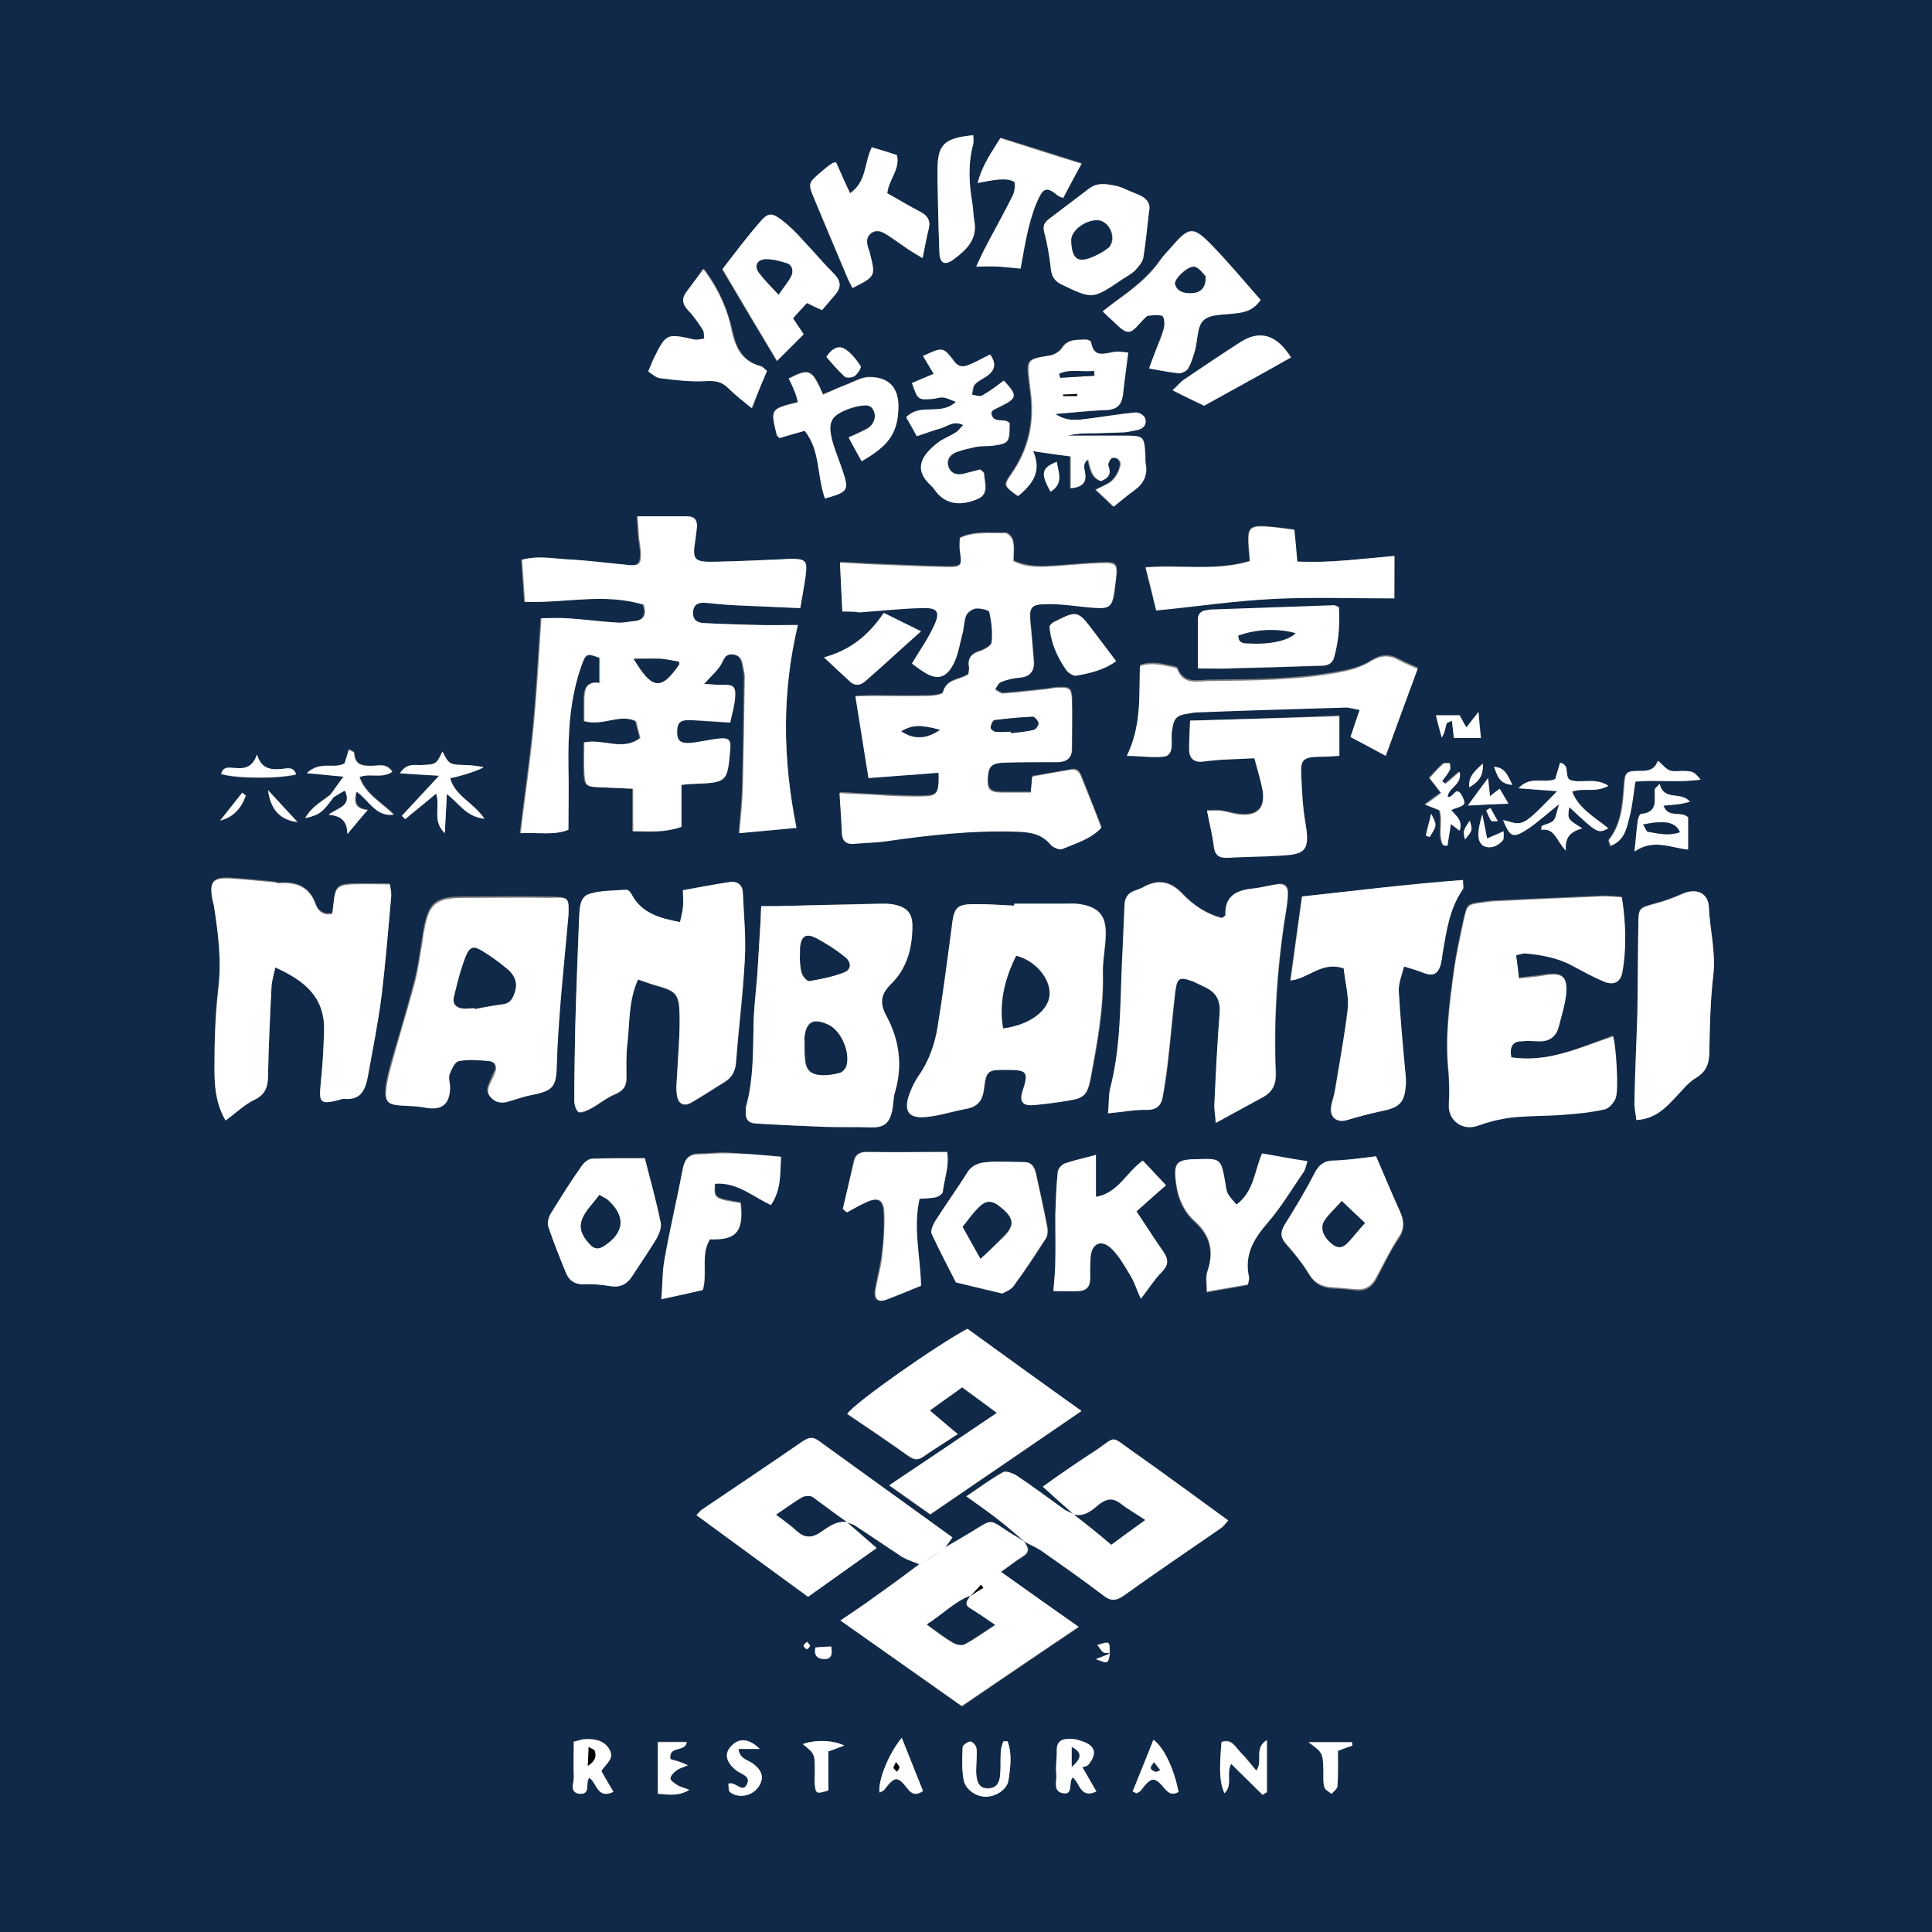 <?xml version="1.0" encoding="utf-8"?>
<!-- Generator: Adobe Illustrator 24.1.2, SVG Export Plug-In . SVG Version: 6.00 Build 0)  -->
<svg version="1.1" id="Layer_1" xmlns="http://www.w3.org/2000/svg" xmlns:xlink="http://www.w3.org/1999/xlink" x="0px" y="0px"
	 viewBox="0 0 400 400" style="enable-background:new 0 0 400 400;" xml:space="preserve">
<rect x="0" y="0" width="400" height="400" fill="#808080" stroke="none"/>
<style type="text/css">
	.st0{fill:#102948;}
	.st1{fill:#FFFFFF;}
</style>
<g>
	<path class="st0" d="M0,400C0,266.7,0,133.4,0,0c133.3,0,266.6,0,400,0c0,133.3,0,266.6,0,400C266.8,400,133.4,400,0,400z
		 M229.9,342.3c-1,0.4-1.9,0.8-3,1.2c2.6,1,2.6,1,2.9-1.2c0-2.6,0-2.6-2.5-1.8c0.4,0.5,0.7,1.2,1.2,1.5
		C228.8,342.3,229.4,342.2,229.9,342.3z M69.1,165c0.8-0.5,1.6-1,2.4-1.4c1.5,3.2-1.4,3.5-3.4,5c2.9,0.2,3.9,1.6,3.9,4
		c1.5-1.8,2.7-3.2,4.2-5c-2.6-0.2-2.8-1.7-2.3-3.8c2.6,1.8,3.9,5.1,7.7,4.8c-2.4-2.5-5.8-4.1-7.1-7.8c2.2-0.8,4.6,0.4,6.8-1.1
		c-1.3-1.9-3-1.2-4.4-1.2c-2,0-3.4-0.3-3.5-2.7c0-0.2-0.6-0.4-1.1-0.7c-0.4,1.1-0.7,2.1-0.9,2.9c-2.3,1.2-5.1-0.6-7.8,2
		c2.9,0.3,5.1,0.5,7.6,0.7c-1.1,1.5-1.9,2.6-2.6,3.6c-1.8,1.5-4,2.5-5.4,5C66.2,168.6,66.8,168.1,69.1,165z M175.2,315.2
		c0.6,0.2,1.3,0.3,1.8,0.6c3.2,2.1,6.3,4.3,9.6,6.4c1.2,0.8,2.6,1.2,3.9,1.7c-3,2.2-5.9,4.4-8.9,6.5c-2.3,1.7-4.8,3.3-7.5,5.2
		c8.6,6.1,16.8,11.9,25.1,17.7c8.1-5.5,15.8-10.8,24.2-16.4c-5.7-4-10.9-7.7-16.1-11.4c1.5-1.1,3-2.3,4.7-3.3c1.5-1,0.8-2,0.1-3
		c1.1,0.6,2.4,1.1,3.4,1.8c4.3,3.1,8.7,6.1,12.9,9.3c1.5,1.2,2.6,1.2,4.2,0.1c6.7-4.8,13.5-9.4,20.3-14.1c0.5-0.3,0.8-0.9,1.4-1.5
		c-6.9-5-13.5-9.9-20.2-14.6c-4.2-3-3-2.8-7.1,0c-2.4,1.7-4.8,3.3-7.3,4.9c-1.3,0.9-2.5,1.8-3.8,2.7c2.4,2.1,4.5,4,6.5,5.8l0.1-0.1
		c-0.8-0.4-1.7-0.6-2.4-1.1c-3.3-2.3-6.4-4.6-9.7-6.9c-0.8-0.5-2.2-1.1-2.8-0.7c-2.5,1.4-4.8,3.1-7.6,5c2.4,1.7,4.4,3,6.2,4.5
		c2.1,1.6,4,3.3,6,5c-1.4-0.9-2.9-1.7-4.3-2.7c-2.6-1.8-2.6-1.7-5.2-0.1c-2.5,1.5-5,2.9-7.4,4.4c0.6-0.8,1.2-1.6,1.9-2.6
		c-9.4-6.8-18.5-13.3-27.7-20c-1.4-1-2.4-0.4-3.6,0.3c-6.8,4.7-13.7,9.3-20.5,13.9c-0.4,0.3-0.7,0.7-1.2,1.2
		c7.8,5.7,15.4,11.3,23.1,16.9c4.8-3.4,9.4-6.7,14.2-10.1C179.2,318.6,177.2,316.9,175.2,315.2C175.3,315.1,175.2,315.2,175.2,315.2
		z M164.9,171.4c-2.9-14.5-3-28.2,0.1-42c-3.1,0-5.7,0-8.3,0c-3.7-0.1-7.5-0.2-11.2-0.4c-1.4-0.1-2.3-0.7-2.2-2.3
		c0.1-1.6,1.2-2,2.5-1.9c2,0.1,4,0.4,6,0.5c4.5,0.2,9,0.4,13.7,0.6c0.4-2.4,0.8-4.5,1.1-6.6c0.4-3.3,0.1-3.6-3.3-3.6
		c-0.5,0-1.1,0.1-1.6,0.1c-4.5,0.2-9.1,0.4-13.6,0.5c-4.6,0.1-4.9-0.2-4.3-4.7c0.1-0.8,0.2-1.6,0.3-2.4c0.1-1.4-0.4-2.3-2-2.3
		c-3.3,0-6.6,0-10.3,0c0.1,1.6,0.2,2.9,0.3,4.2c0.1,1.2,0.4,2.4,0.4,3.6c0,2-0.5,2.4-2.3,2.3c-4.4-0.4-8.7-1-13.1-1.2
		c-3-0.1-6-0.8-9.2,0.1c0.2,2.9,0.4,5.7,0.6,8.7c8.4,0.3,16.5-1.9,24.6,0.6c0.5,1.8,0.4,3.2-1.9,3.4c-1.2,0.1-2.4,0.4-3.6,0.3
		c-3.5-0.2-6.9-0.6-10.4-0.9c-1.8-0.1-3.6,0-5.3,0c-0.5,7.7-0.9,15-1.6,22.3c-0.7,7.3-1.8,14.6-2.7,22.2c3.6-0.2,7,0.5,9.9-0.7
		c0-4.6,0.1-8.8,0-13.1c-0.1-7.1,0.3-14.1,2.7-20.9c0.9-2.6,1.1-2.6,3.8-1.6c0,1.7,0,3.3,0,5.2c-2.9-0.4-3.2,1.5-3.2,3.7
		c0,1.4,0,2.9,0,4.2c3.9,1.1,7.2-1.6,10.7,0c0.3,1.2,0.6,2.3,0.9,3.5c-3.6,2.7-7.5,0.1-11.6,0.9c0,2.1-0.1,4.1,0,6.1
		c0.1,2.9,0.4,3.1,3.3,3.2c2.2,0.1,4.4,0.2,6.8,0.3c0,3.2,0,6,0,8.8c3.4,0.1,6.5,0.4,10-0.9c0-2.9,0-5.8,0-8.7
		c1.1-0.1,1.7-0.2,2.4-0.2c7.1-0.2,7.1-0.2,7.7-7.1c0.2-2-0.3-2.5-2.2-2.3c-2,0.2-3.9,0.7-5.9,0.9c-2.1,0.2-2.9-0.5-2.9-2.2
		c0-2.1,0.6-2.7,3-2.5c2.6,0.2,5.2,0.4,8,0.5c0.4-2,0.9-3.5,1-5.1c0.2-2.4-0.3-2.7-2.7-2.7c-0.9,0-1.9-0.1-3.7-0.2
		c1.7-1.9,3-2.9,3.6-4.2c0.6-1.2,0.9-2.1,2.5-1.9c1.6,0.2,1.8,1.4,2,2.6c0.1,0.7,0.3,1.3,0.3,2c-0.1,7.7-0.2,15.4-0.4,23.2
		c-0.1,2.9-0.4,5.8-0.7,9.2C157.3,172.1,160.8,171.8,164.9,171.4z M174.4,126.6c1.5,0,2.5,0.1,3.6,0c4.4-0.3,8.7-0.8,13.1-0.9
		c3.1-0.1,3.7,0.7,2.4,3.6c-1.2,2.7-3,5.2-4.6,7.9c0.6,0.4,1.3,1,2.1,1.5c2.8,1.9,4.9,1.6,6.5-1.4c1-2,1.3-4.3,1.9-6.5
		c0.3-1.2,0.3-2.4,0.7-3.5c0.3-0.7,1.3-1.4,2-1.5c0.9-0.1,2.7,0.2,2.8,0.7c0.5,2,0.7,4.2,0.5,6.3c-0.1,0.7-1.6,1.6-2.6,1.9
		c-1.7,0.5-2.4,1.5-2.1,3.2c0.1,0.5-0.1,1-0.1,1.5c-1.8,1.3-4.6,0.9-5.3,3.8c-0.1,0.4-1.9,0.7-2.9,0.7c-3.7,0.1-7.5,0-11.2,0
		c-1.3,0-2.6,0.1-4,0.1c0.9,5.8,1.8,11.1,2.7,16.9c4.9-0.4,9.7-0.7,14.5-1.1c0.3,4.8-0.6,4.8-3.8,4.9c-4.2,0-8.5-0.3-12.7-0.5
		c-1.2-0.1-2.5-0.2-4-0.2c0.2,3.2,0.3,5.8,0.5,8.4c0.1,1.7,1.1,2.3,2.7,2.1c2.1-0.2,4.3-0.2,6.4-0.5c9-1.3,18-2.3,27.1-2
		c2.8,0.1,5.3,0.4,7.1,2.8c0.5,0.6,1.7,1.1,2.3,0.8c2.9-1.3,6-2.2,8.1-4.4c-1.4-3.5-2.6-6.7-3.9-9.9c-0.4-1.1-0.8-2.4-2.4-2.1
		c-2.7,0.5-5.4,1-8,1.4c-0.1,1.2-0.2,2.1-0.3,3.3c-2.1,0-3.9,0-5.8,0c-2.7,0-3.3-0.6-3.1-3.3c0.2-2.1,0.8-2.8,3.5-2.9
		c3.7-0.1,7.5-0.1,11.2-0.1c1.8,0,2.7-0.8,2.7-2.7c0-3.5,0.1-6.9,0-10.4c-0.1-2.1-0.5-2.4-2.8-2.3c-0.8,0-1.6,0.2-2.4,0.3
		c-3,0.3-6.1,0.7-9.1,0.9c-0.5,0-1.1-0.5-1.6-0.8c0.4-0.6,0.8-1.4,1.3-1.6c1.2-0.5,2.6-0.7,3.9-0.9c2.2-0.2,3-1.5,2.8-3.5
		c-0.2-2.6-0.5-5.3-0.7-7.9c-0.3-3,0.1-3.8,3.1-3.8c2.8,0,5.6,0.4,8.3,0.6c5.6,0.5,5.6,0.5,6.2-4.8c0-0.3,0.1-0.5,0.1-0.8
		c0.4-3.4,0.2-3.7-3.3-3.5c-2.9,0.1-5.8,0.4-8.8,0.6c-3,0.2-6.1,0.4-9.1-1c0-1.4,0.2-2.8-0.1-4.1c-0.1-0.7-1.1-1.8-1.6-1.7
		c-3.1,0.1-6.4-0.4-9.4,1c0,1-0.1,1.8,0,2.5c0.5,3.3,0.4,3.5-2.8,3.5c-5.5-0.1-10.9-0.4-16.4-0.6c-1.7-0.1-3.4-0.2-5.6-0.3
		C174,119.9,174.2,123.1,174.4,126.6z M312.9,218.9c-0.5-2.2,0.3-3.3,2.3-3.5c1-0.1,2.1,0,3.2,0c2.1,0.1,3.7-0.8,4.2-2.9
		c0.7-2.4,1.4-4.9,1.6-7.3c0.3-3.1-0.9-4-4.2-3.5c-1.8,0.3-3.6,0.4-5.6,0.7c-0.2-1.9-0.4-3.3-0.6-4.8c0.8-0.2,1.3-0.5,1.8-0.4
		c3.5,0.3,6.8,1,9.9,2.6c2.1,1.1,4.2,2.3,6.4,3.2c2.2,0.9,3.5,0.3,3.9-1.9c1-5.1,0.7-10.2-0.1-15.5c-1.4-0.1-2.6-0.2-3.8-0.2
		c-7.4,0.3-14.9,0.7-22.3,1c-0.9,0-1.9,0.2-2.8,0.3c-3,0.4-3.1,0.4-3.8,3.5c-0.8,3.6-1.6,7.3-2.1,11c-0.9,6.7-1.8,13.4-1.1,20.3
		c0.2,2.4,0.3,4.8,0.1,7.1c-0.2,3.2,2.8,5.4,5.9,4.3c2.2-0.8,4.6-1.5,6.9-1.7c3.7-0.4,7.4-0.4,11.1-0.6c2.8-0.2,5.6-0.5,8.3-1.1
		c0.9-0.2,1.9-1.4,2.3-2.3c0.6-1.4,0-10.8-0.5-12.8C327.2,216.8,320.6,220.1,312.9,218.9z M57,200.3c6.2,2.8,10.3,6.2,10.1,12.8
		c-0.1,3.7-0.3,7.4-0.7,11.1c-0.4,4-0.2,4.3,3.6,3.4c0.4-0.1,0.8-0.3,1.2-0.3c3.6,0.3,4.5-2,5-4.8c0.9-5.5,2.1-11,2.8-16.5
		c0.9-6.9,1.4-13.8,2-20.7c0.1-0.8-0.2-1.7-0.3-2.4c-2.9,0-5.4-0.1-7.9,0c-2.9,0.1-3.4,0.7-3.7,3.6c-0.1,0.9-0.2,1.7-0.3,2.5
		c-1.9,0.4-3-0.7-3.4-1.8c-1.3-3.8-4.1-4.8-7.7-4.5c-0.3,0-0.5-0.1-0.8-0.2c-3.1-0.3-6.1-0.6-9.2-0.8c-3.7-0.2-4.4,0.8-3.7,4.5
		c0.1,0.4,0.2,0.8,0.3,1.2c0.8,5.7,1.6,11.3,0.9,17.1c-0.7,5.4-0.8,10.9-0.8,16.4c0,3.6,0.2,7.4,2.3,10.9c2.1-1.6,3.9-3.3,6-4.3
		c2.4-1.1,2.8-2.7,2.8-5.1c0.1-6,0.4-12,0.7-18C56.2,203.3,56.6,202.1,57,200.3z M210,187.1c0,0.1,0,0.2,0,0.4
		c-2.4-0.1-4.8-0.3-7.2-0.3c-4.7-0.1-5.2,0.5-5.7,5c-0.8,6.9-1.8,13.7-2.9,20.5c-0.6,3.6-1.8,6.9-3.9,10c-0.9,1.3-1.6,2.8-2.1,4.3
		c-0.9,3,0,4.4,3.2,4.3c2.9-0.2,5.7-1.1,8.6-1.7c2.4-0.4,3.5-1.7,3.8-4.2c0.4-3.8,0.8-3.9,4.6-3.9c4.4,0,4.7,0.3,3.4,4.4
		c-0.7,2.1-0.1,3.1,2.2,2.9c2.4-0.2,4.8-0.5,7.1-0.9c3.5-0.6,4.1-1.2,4.8-4.8c1.4-7.2,2.7-14.4,2.5-21.8c-0.1-2.6,0.5-5.3,0.6-7.9
		c0-3.9-1.6-5.6-5.3-6.2c-1-0.2-2.1-0.1-3.2-0.1C216.9,187.1,213.4,187.1,210,187.1z M229.4,230.5c3.2-0.3,5.7-0.7,8.1-0.8
		c2,0,3-0.9,3.3-2.7c0.4-2.2,0.8-4.5,1-6.7c0.6-5,1-10.1,1.6-15.1c0.4-2.9,0.9-3.1,3.7-2.1c0.9,0.3,1.7,0.8,2.5,1.2
		c2.3,1.1,3.2,2.7,3,5.4c-0.6,6.4-0.8,12.8-1.1,19.1c0,1,0.2,2,0.3,3.6c3.7-2,6.8-3.7,9.9-5.4c1.9-1.1,2.6-2.6,2.5-5
		c-0.5-11.6,0.4-23.1,2.3-34.6c0.1-0.8,0.2-1.6,0.2-2.4c0.1-1.5-0.7-2.3-2.2-2c-1.7,0.3-3.4,0.8-5.1,0.9c-3.4,0.4-5.8,1.6-5.6,5.5
		c0,0.2-0.4,0.3-0.7,0.6c-3.3-0.8-6-2.6-8.3-5.1c-2.5-2.6-5.1-3-8.2-1.2c-0.5,0.3-1,0.5-1.5,0.6c-1.6,0.5-2.2,1.6-2.2,3.3
		c-0.1,4.5-0.4,9-0.6,13.6c-0.3,8.1-0.3,16.3-2.4,24.2C229.5,227,229.6,228.6,229.4,230.5z M157.6,187.6c-0.1,1.7-0.1,2.9-0.2,4.2
		c-0.2,3.3-0.4,6.6-0.6,9.9c-0.3,3.8-0.8,7.7-0.8,11.5c-0.1,5.2,0,10.4-1.4,15.4c-0.1,0.5-0.1,1.1-0.2,1.6c-0.1,1.4,0.5,2.4,2,2.4
		c4.8,0.3,9.5,0.5,14.3,0.7c3.2,0.1,6.3,0,9.5,0.1c2.7,0.1,3.9-0.7,4.5-3.4c0.3-1.3,0.2-2.7,0.6-3.9c1.7-5.5,0.9-10.8-1.8-15.8
		c-1.4-2.6-1.2-4.5,1-6.6c3.3-3.2,4.4-7.5,4.4-12c0-2.7-1.1-3.9-3.7-4.4c-0.9-0.2-1.8-0.2-2.8-0.2c-7,0.1-14.1,0.3-21.1,0.5
		C160.1,187.6,159,187.6,157.6,187.6z M132.1,202.8c1.5,0.5,2.6,1,3.7,1.3c4.1,1.1,4.8,1.7,4.9,6c0.1,4.1-0.3,8.2-0.5,12.3
		c-0.1,1.6-0.3,3.2,0,4.7c0.3,1.6,1.6,2.1,3,1.2c2.3-1.3,4.5-2.8,6.8-4.2c1.6-1,2.2-2.4,2.4-4.3c0.6-7,1.5-14,1.8-21
		c0.2-4.6-0.3-9.3-0.4-13.9c-0.1-1.7-1.1-2.4-2.7-2.2c-3.2,0.5-6.5,1.1-9.7,1.7c0,1.5,0.1,2.6,0,3.6c-0.1,1-0.4,1.9-0.6,3
		c-4.3-0.9-7.9-1.9-10-5.7c-0.2-0.4-0.8-1-1.1-1c-2.6,0.2-5.3,0.1-7.8,0.9c-1.9,0.6-1.9,3-2,4.9c-0.3,7.6-0.6,15.1-0.8,22.7
		c-0.1,5.1-0.2,10.1-0.2,15.2c0,0.8,0.4,2.1,0.9,2.3c0.6,0.3,1.7-0.3,2.5-0.7c1.7-0.9,3.3-2.3,5.1-3c1.6-0.7,2.3-1.6,2.3-3.3
		c0-2.4-0.1-4.8,0.2-7.2C130.4,211.6,130.1,207.2,132.1,202.8z M117.7,189.4c0.1-3.6,0.1-3.7-4.1-3.8c-5.9-0.1-11.7,0-17.6,0
		c-6,0-7.3,1.2-8.4,7c-0.1,0.7-0.1,1.3-0.3,2c-0.5,2.9-0.8,5.8-1.6,8.6c-1.4,5.5-3.1,11-4.7,16.5c-0.5,1.8-1,3.6-1.2,5.4
		c-0.3,2.8,0.3,3.3,3,3.5c1.6,0.1,3.2,0.1,4.8,0.4c3.6,0.7,5.3-0.6,5.4-4.1c0-0.9-0.4-2-0.1-2.8c0.4-1,1.1-2.6,1.9-2.7
		c2.1-0.4,4.2-0.2,6.3,0c1.1,0.1,1.8,1.1,1.2,2.4c-0.3,0.6-0.6,1.2-0.8,1.8c-0.5,1.1-1.1,2.2-0.1,3.3c1,1.1,2.2,1.3,3.6,0.9
		c1.7-0.5,3.3-1,5-1.4c4.5-0.9,5-1.7,5.1-6.4c0.1-4,0.3-8,0.7-12C116.5,202.1,117.1,196.1,117.7,189.4z M278.2,200.5
		c0.3,2.8,1.1,5.5,0.8,8.1c-0.6,5.8-1.7,11.6-2.7,17.3c-0.2,1.2-0.7,2.3-0.8,3.5c-0.2,2.1,1.4,3.1,3.3,2.5c2.3-0.6,4.6-1.3,6.9-1.8
		c4.2-0.8,5.1-1.8,5.3-6c0.1-0.9-0.1-1.9-0.2-2.8c-0.4-5.4-1-10.9-1.3-16.3c-0.1-1.6,0.7-3.2,1.1-4.9c1.3,0.4,2.7,0.8,4,1.3
		c2,0.8,3,0.3,3.6-1.7c0.2-0.8,0.3-1.6,0.4-2.4c0.7-4.6,1.4-9.2,4.2-13.2c0.2-0.3,0-1,0-1.9c-11.2,0.9-22,2.2-33.3,3.4
		c-0.8,5.8-1.6,11.5-2.4,17.4C270.9,202.6,273.7,199,278.2,200.5z M198.3,296.9c-2.1-1.7-3.8-3.2-5.8-4.8c2.2-1.6,4.3-3.1,6.7-4.8
		c2.4,1.7,4.6,3.4,7.2,5.3c-7.7,5.2-14.8,10-22.3,15c3.1,2.2,5.8,4.1,8.5,6c10.4-7.1,20.5-14.1,31.3-21.4c-8.3-6-16-11.5-23.6-17
		c-6.4,3.4-23.2,15.2-24.9,17.6c4.3,2.9,8.6,5.8,12.8,8.8c1,0.7,1.9,0.8,2.9,0.1C193.3,300.1,195.5,298.7,198.3,296.9z M338.8,231.9
		c4-0.3,5.9-2.5,8-4.7c1.4-1.4,2.6-3.2,4.3-4.1c2.3-1.4,2.7-3.1,2.8-5.6c0.1-5.2,0.2-10.4,0.8-15.5c0.6-4.9-0.7-9.5-0.9-14.3
		c-0.1-2.9-2.6-3.9-5.5-2.7c-1.8,0.8-3.7,1.5-5.6,2c-3.5,0.9-3.5,0.9-3.5,4.6c-0.1,6.1-0.1,12.2-0.2,18.3c-0.1,6-0.4,11.9-0.6,17.9
		C338.4,229.2,338.7,230.4,338.8,231.9z M233.3,156.5c3.2,0,5.9,0.6,8.1-0.2c1.9-0.6,1-3.3,1.3-5.1c0.4-2.8,1-3.3,3.7-3.8
		c0.5-0.1,1.1-0.1,1.6-0.2c10.2-0.3,20.5-0.7,30.7-1c0.9,0,1.7,0.3,2.9,0.5c-0.7,2-1.2,3.7-1.9,5.6c2.5,1.3,4.7,2.5,7.3,3.9
		c2.3-6.3,4.4-12.1,6.6-18c-1.6-0.7-2.8-1.2-3.9-1.8c-2.1-1.1-3.8-1-5.9,0.3c-1.8,1.2-4.1,1.8-6.3,2.2c-8.9,1.7-18,1.7-27,1.8
		c-2.4,0-5.4,1-6.7-2.5c-0.1-0.2-0.7-0.3-1.1-0.4c-2.1-0.4-4.1-1-6.6-0.2C235.8,143.9,236.4,150.1,233.3,156.5z M246.4,149.2
		c-0.1,2.2-0.2,4-0.2,5.8c0,1.8,0.9,2.7,2.8,2.5c1.3-0.1,2.6-0.3,4-0.4c2.2-0.1,4.4-0.2,6.7-0.3c0.6,2.3,1.3,4.2,1.6,6.1
		c0.8,4.3-0.9,6.1-5.1,5.5c-1.2-0.2-2.3-0.5-3.5-0.7c-0.8-0.1-1.7,0-2.8,0c0.5,2.6,1.1,5,1.4,7.3c0.2,1.9,1.1,2.5,2.9,2.4
		c3.4-0.2,6.9-0.2,10.3-0.4c5.2-0.3,6.8-0.6,5.8-6.6c-0.6-3.4-0.7-6.8-0.9-10.3c-0.1-2.9,0.6-3.5,3.3-3.6c1.6-0.1,3.1-0.2,4.6-0.2
		c0-3,0-5.5,0-8.2C266.8,148.6,256.8,148.9,246.4,149.2z M213.9,93.4c3.1,0.5,5.4,0.8,7.6,1.1c0,2.5,0,4.4,0,6.6c2.1-0.3,3.3-1,3-3
		c-0.1-1-0.8-2,0.6-3c0.5,1.9,0.7,3.9,2.7,4.5c1.4-0.7,2.2-1.4,1.5-3.1c-0.2-0.4,0.4-1.6,0.8-1.7c1-0.2,1.9,0.5,1.7,1.6
		c-0.2,1.1-0.8,2.2-1.6,3c-0.8,0.8-2,1.2-3.5,2c1.4,1.3,2.5,2.3,3.7,3.5c1.6-1.3,2.9-2.3,4.3-3.4c1.8-1.4,2.7-3.2,2.3-5.6
		c-0.2-0.8-0.1-1.6-0.1-2.4c-0.2-3-0.5-3.3-3.7-3.3c-4.1,0-8.2,0-12.3,0c1.9-0.5,3.9-0.5,5.8-0.5c2,0,4-0.1,6-0.2
		c0.9-0.1,1.8-0.3,2.7-0.5c1.3-0.3,1.9-1.3,1.5-2.4c-0.2-0.6-1.4-1.3-2-1.2c-3.3,0.3-6.6,0.9-9.9,1.3c-2,0.3-4.1,0.8-6.7-1
		c4.1-0.3,7.4-0.7,10.6-0.8c2.2-0.1,3.2-1.1,3.4-3.1c0.4-2.9,0.7-5.7,1.1-8.8c-0.9-0.1-1.6-0.3-2.4-0.2c-2.1,0.1-4.6,1.6-5.3-2
		c0-0.2-0.7-0.5-1-0.5c-1.8,0.1-3.7-0.2-5,1.8c-0.5,0.7-1.6,1.4-2.5,1.5c-4.8,0.8-4.8,0.7-4.2,5.7c0.1,0.5,0.1,1.1,0.2,1.6
		c0.9,6.3-0.3,12-4,17.3c-1.6,2.3-1.5,2.4,1.4,4.5C214.4,99.8,215.5,97.1,213.9,93.4z M288.7,115.1c-6.9,0.6-13.5,1.5-20.2,1.1
		c-0.2-2.5-0.4-4.6-0.6-6.6c-2.3-0.3-4.3-0.6-6.3-0.7c-2.8-0.1-3.3,0.5-3.2,3.2c0,1.3,0.2,2.6,0.3,4c-7.2,2.2-14.4,0.7-21.6,1.3
		c0.8,3.2,1.5,6,2.2,8.9c8.3-0.8,16.3-2,24.3-2.4c8.2-0.4,16.4-0.1,25-0.1C288.7,120.9,288.7,118.2,288.7,115.1z M218.1,267.3
		c2.2,0,3.7,0,5.3,0c1.6-0.1,2.4-1,2.3-2.6c0-1.5,0-2.9,0.1-4.4c0.2-2.8,2.1-3.8,4.2-1.9c1.7,1.6,2.9,3.8,4.1,5.8
		c0.8,1.3,1.3,2.8,2.1,4.7c1.7-2.2,2.8-4,4.3-5.5c1.4-1.4,1.5-2.6,0.4-4.2c-1.9-2.7-3.6-5.4-5.6-8.4c1.9-1.7,3.8-3.4,6.1-5.4
		c-1.8-1.9-3.2-3.4-4.8-5.1c-3.5,2.5-5.1,6.8-9.7,7.5c0-2.9,0-5.6,0-8.7c-2.4,0.7-4.5,1.1-6.5,1.8c-0.6,0.2-1.4,1-1.4,1.7
		c-0.3,2.9-0.4,5.8-0.5,8.7c-0.1,3.2,0,6.3,0,9.5C218.5,262.8,218.3,264.8,218.1,267.3z M284.9,239.4c-3.1,0.4-6.2,0.8-9.3,1.2
		c-1.6,0.2-2.5,1-3.3,2.5c-1.9,3.6-4,7.2-6.2,10.7c-0.9,1.5-0.9,2.6,0.2,3.9c1.7,1.9,3.3,3.8,4.6,6c1.2,2.1,2.8,3,5.1,3.1
		c1.6,0,3.2,0.2,4.8,0.4c2,0.2,3.3-0.7,4.2-2.4c1.5-2.8,2.8-5.7,4.6-8.3c1.3-1.9,1.2-3.6,0.3-5.5
		C288.1,247.2,286.6,243.6,284.9,239.4z M133.5,239.8c-3.7,0-7.3-0.1-10.9,0.1c-0.7,0-1.7,0.8-2.1,1.4c-2.2,3.3-4.4,6.6-6.5,10
		c-0.4,0.7-0.8,1.8-0.5,2.6c1.1,3.3,2.4,6.5,3.7,9.7c0.7,1.6,1.9,2.3,3.8,2.3c1.8-0.1,3.7,0.1,5.5,0.4c2,0.3,3.3-0.5,4.4-2.1
		c1.7-2.6,3.4-5.1,5-7.7c0.6-1,1.1-2.3,0.9-3.3C135.9,248.8,134.7,244.5,133.5,239.8z M207.5,267.8c0.6-0.4,1.9-0.8,2.6-1.8
		c2.3-3.1,4.4-6.3,6.5-9.6c0.4-0.6,0.4-1.6,0.3-2.3c-0.7-3.6-1.5-7.3-2.3-10.9c-0.3-1.4-0.8-2.6-2.5-2.6c-2.5,0-5.1-0.2-7.6,0
		c-1.5,0.1-3.1,0.5-4.1,2.1c-2.2,3.5-4.6,6.8-6.8,10.3c-0.4,0.7-0.9,1.9-0.6,2.5c1.5,3.4,3.3,6.7,5,10
		C200.9,266.3,203.8,267,207.5,267.8z M261,62.1c-3.4-3.8-6.6-7.7-10-11.3c-4-4.1-4.7-4-8.5,0.3c-0.8,0.9-1.6,1.8-2.3,2.7
		c-2.5,3.6-5.9,6.1-9.3,8.6c-0.8,0.6-1.6,1.2-2.6,2c0.7,0.6,1.1,1.1,1.6,1.5c1.2,1,2.4,2.7,3.7,2.7c1.1,0,2.3-1.8,3.4-2.8
		c0.2-0.2,0.4-0.5,0.6-0.5c1-0.1,2.1-0.4,3,0c0.4,0.2,0.6,1.6,0.4,2.4c-0.4,1.5-1.1,3-1.6,4.5c-0.4,1.2-0.9,2.4-1.5,4
		c2.4,0.4,4.3,0.9,6.2,1c0.6,0.1,1.6-0.4,1.9-1c0.7-1.1,1.1-2.4,1.4-3.7c0.6-2.1,0.4-5,1.8-6.3c1.4-1.3,4.2-1,6.5-1.4
		C257.5,64.6,259.4,64.4,261,62.1z M256,249.4c-2-2.2-2-2.2-2.4-4.3c-0.9-5-0.9-5-6.1-4.9c-0.3,0-0.5,0-0.8,0
		c-3.1,0.1-3.7,0.7-3.4,3.9c0.3,3.4,1.4,6.6,4,8.9c3.3,3,4,6.3,2.6,10.4c-0.4,1.1-0.1,2.5-0.1,4.2c3.3-0.6,5.9-1,8.5-1.5
		c0.1-0.8,0.3-1.2,0.2-1.5c-1-4.5,0.9-7.8,3.8-11.2c2.8-3.3,5.1-7.1,7.6-10.7c0.3-0.5,0.4-1.2,0.7-2.1c-3.3-0.6-6.4-1.1-9.4-1.6
		C259.7,242.5,259.6,246.7,256,249.4z M161.7,239.5c-4-0.3-7.5-0.7-11.1-0.9c-2-0.1-4,0.2-5.9,0.2c-1.9,0-2.8,1-3.2,2.8
		c-1.2,6.3-2.6,12.5-3.8,18.8c-0.5,2.6-0.5,5.2-0.7,8.4c3.3-0.7,6-1.3,8.6-1.9c1-3.7-0.6-7.3,1.5-10.5c5.4,0.3,7-1.6,6.3-7.5
		c-5.5-0.9-5.5-0.9-5.3-4c4.5-0.5,7.8,2.6,11.6,4.4C161.7,246.3,161.4,243.1,161.7,239.5z M205,73.4c-1.7,0.8-3,1.6-4.5,2.2
		c-1,0.4-1.9,0.4-2.8-0.7c-2.4-3.2-2.4-3.1-6.5-1.2c0.7,1.2,1.4,2.3,2.2,3.7c-1.7,0.7-3.1,1.3-4.5,1.9c1.2,3.5,1.2,3.5,4.1,3.3
		c0.8-0.1,1.6-0.4,2.4-0.3c0.7,0.1,1.5,0.5,2.6,0.9c-3.2,3-7.4,0.2-10.3,3.2c0.7,1.3,1.4,2.6,2.2,3.9c1.9-0.6,3.4-1.2,4.9-1.6
		c1.4-0.4,2.7-1.7,4.7-0.7c-0.6,0.6-1,1.2-1.5,1.5c-1.2,0.8-2.7,1.3-3.8,2.2c-3.1,2.4-5.2,5.3-1.4,8.8c0.7,0.6,1.1,1.5,1.8,2.1
		c2.4,2.2,5.3,1.8,7.9,0.7c2.4-1,1.4-3.4,1.3-5.3c0-0.2-0.4-0.4-0.8-0.8c-1,0.2-2.3,0.5-3.5,0.9c-1.3,0.4-2.5,0-3-1.3
		c-0.6-1.5,0.2-2.6,1.6-3.2c1.4-0.5,2.8-0.8,4.2-1.1c1-0.2,2.1-0.1,3.2-0.2c3.5-0.5,3.6-0.6,3.6-4.7c-1-1.2-3.5,0.3-3.8-2.1
		c0.1-0.2,0.2-0.5,0.4-0.6c0.6-0.3,1.2-0.6,1.8-0.9c3.2-1.6,3.2-2.2,0.4-5.2c-1.5,1-2.9,2.2-4.5,3.1c-0.5,0.3-1.4-0.1-2.1-0.2
		c0.2-0.7,0.2-1.6,0.6-2.1c0.7-0.7,1.8-1.2,2.6-1.8C205.9,76.7,206.4,75.3,205,73.4z M180.5,30.5c-1.6,3.2-1.1,7.1-4.5,9.6
		c-1.1-2.4-2-4.4-2.9-6.4c-0.5,0.1-0.7,0.1-0.8,0.2c-0.7,0.6-1.5,1.1-2.2,1.7c-2.9,2.4-2.9,2.4-1.4,5.9c2.2,5.4,4.5,10.8,6.8,16.2
		c0.3,0.7,0.7,1.3,1,2c4.8-2.5,4.8-2.5,3.6-7.2c0-0.1,0-0.3-0.1-0.4c-0.5-1.3-0.9-2.7,0.3-3.7c1.4-1.1,2.8-0.1,4,0.7
		c1.2,0.8,2.4,1.7,3.6,2.5c0.9,0.6,1.7,1.1,3.1,1.9c0.5-2.3,0.8-4.2,1.3-6.1c0.4-1.7-0.3-2.7-1.8-3.5c-2.3-1.2-4.6-2.5-6.8-3.8
		c0.2-2.8,2.7-4.9,2-7.9C183.9,31.5,182.2,31,180.5,30.5z M170.2,64.2c1-1.1,1.9-2.2,2.8-3.3c1.2-1.5,0.9-2.8-0.5-4.2
		c-2.2-2.2-4.1-4.5-6.2-6.7c-1.5-1.5-2.9-3.1-4.6-4.4c-2-1.5-2.8-1.5-4.4,0.4c-2.8,3.3-5.4,6.8-7.8,9.8c3.9,6.6,7.5,12.7,11.3,19
		c1.9-1.9,3.7-3.7,5.5-5.5c-0.9-1.3-1.5-2.3-2.2-3.3c1-1.1,1.9-2.1,2.9-3.2C168.1,63.3,169,63.7,170.2,64.2z M174.5,250.3
		c0.2,0.2,0.5,0.5,0.7,0.7c1.3-0.7,2.6-1.5,4-2.1c2.4-1.1,3.6-0.5,3.7,2.1c0.2,2.9,0,5.8-0.4,8.7c-0.3,2.5-1,4.9-1.4,7.4
		c-0.3,1.9,0.6,2.6,2.2,2c2.3-0.9,4.6-1.9,7.2-2.9c-0.1-5.9-1.7-11.9-0.3-18c1.2-0.1,2.3-0.1,3.3-0.3c0.6-0.1,1.4-0.7,1.5-1.1
		c0.4-2.7,1.4-5.4,0.9-8.3c-5.7,0-11.1,0.1-16.5,0c-1.5,0-2.3,0.4-2.7,1.8C176.1,243.6,175.3,246.9,174.5,250.3z M248,138.4
		c3,0,5.4,0.1,7.9,0c5.8-0.1,11.7-0.4,17.5-0.5c1.3,0,2.4-0.3,2.8-1.7c1-3.4,1.2-6.9,1-10.4c-0.5-0.2-0.8-0.4-1-0.4
		c-8.6,0.3-17.2,0.6-25.8,0.9c-0.1,0-0.3,0-0.4,0.1c-1.2,0.1-2,0.7-2,2C248,131.6,248,134.9,248,138.4z M237.9,43.7
		c0.5-1.7-0.7-2.9-2.7-3.6c-1.4-0.5-2.7-1.3-4.1-1.6c-1.9-0.4-3.9-0.9-5.7,0.6c-2.7,2.1-5.5,4.2-8.3,6.3c-0.9,0.7-1.3,1.4-0.9,2.7
		c0.7,2.6,1.1,5.2,1.4,7.8c0.2,1.5,0.9,2.4,2.2,3c6.4,3.1,6.4,3.1,12.6-1.1c0.9-0.6,1.9-1.1,2.6-1.8c0.7-0.7,1.5-1.6,1.7-2.6
		C237.2,50.4,237.4,47.3,237.9,43.7z M170.8,103.2c4.8-1.4,5-1.8,3.7-5.7c-0.7-2.1-1.6-4.2-2.2-6.4c-1-3.9-0.2-5.2,3.6-6.6
		c0.6-0.2,1.3-0.4,1.9-0.5c1.2-0.2,2.4-0.5,3.1,1c0.6,1.3,0,2.9-1.4,3.7c-1.1,0.6-2.3,1.1-3.8,1.8c1,1.8,1.9,3.4,2.7,4.9
		c5.6-3.1,7.4-5.7,7.6-10.8c0.2-4.2-1.8-6.6-6.1-6.6c-1.5,0-3,0.9-4.5,1.5c-1.7,0.7-3.3,1.4-5,2.1c-2.3-5.3-2.8-5.5-7.1-3.3
		c0.4,0.8,0.8,1.6,1.1,2.4c0.3,0.8,0.5,1.7,0.8,2.5c-5.7,1.4-5.7,1.4-4.4,6.7c0.1,0.2,0.3,0.4,0.6,0.7c1.7-0.5,3.4-1,5.2-1.5
		C169.9,93.4,169.1,98.6,170.8,103.2z M158.8,76.8c-0.6-0.5-0.9-0.9-1.2-1c-3.7-1-5.1-3.6-5.9-7.2c-1-4.5-2.8-8.8-5.9-12.9
		c-1.2,1.7-2.3,3.1-3.4,4.6c-1,1.4-1,2.6,0.2,3.9c1.1,1.3,2.1,2.7,3.1,4.1c0.3,0.5,0.2,1.2,0.3,1.8c-0.7,0.1-1.5,0.4-2.1,0.2
		c-5.8-1.3-5.8-1.3-8.5,4.2c-0.3,0.7-0.6,1.4-1,2.4c0.9,0.5,1.6,1.3,2.4,1.4c3.2,0.3,6.3,0.8,9.5,0.6c1.9-0.1,3.3,0.1,4.7,1.5
		c1.4,1.4,2.9,2.5,4.8,4.1C156.8,81.5,157.8,79.1,158.8,76.8z M211.3,55.6c0.6-2.9,1-5.7,1.7-8.4c0.5-2.2,1.2-4.4,2.2-6.4
		c1.1-2.1,1.9-2.1,3.9-0.4c0.3,0.2,0.6,0.3,1.1,0.5c1.2-2.3,2.4-4.5,3.8-7.1c-5.9-1.9-11.2-3.6-16.8-5.3c-1.7,2.8-3.7,5.4-4.7,9.3
		c1.7-0.3,2.9-0.6,4.2-0.7c1.1-0.1,2.4-0.1,3.3,0.4c0.4,0.2,0.2,2-0.2,2.8c-2,3.9-4.1,7.8-6.1,11.6c-0.5,0.9-0.8,1.8-1.5,3.2
		c2,0,3.3,0,4.6,0C208,55.3,209.3,55.5,211.3,55.6z M201.5,28c-6.1,0.6-7.4,2-7.4,7.3c0,0.7,0,1.3,0,2c0.1,5,0.2,10.1,0.4,15.1
		c0.1,2.1,1.2,2.6,2.8,1.4c2.7-2,5.2-4.2,4.4-8.2c-0.2-1.2-0.2-2.4-0.4-3.6c-0.7-4.1-0.9-8.1,0.2-12.2
		C201.6,29.3,201.5,28.8,201.5,28z M249.3,84c6-3.4,12-6.7,17.9-10c-3-4.7-6.5-5.7-10.4-3.2c-3.9,2.5-7.7,5.1-11.6,7.7
		c-0.8,0.5-1.4,1.3-2.5,2.3C245.1,82,247,82.9,249.3,84z M170.6,136.1c2.1,2,3.8,3.5,5.3,5c1.1,1.1,2.3,0.7,3.2-0.1
		c3.7-3.2,7.4-6.6,11.5-10.3c-2.9-1.4-5.2-2.6-7.7-3.8C179.8,131.5,176,134.6,170.6,136.1z M322.8,166.5c-0.5,1.5-0.6,2.6-1.1,3.3
		c-0.6,0.6-1.6,0.8-2.5,1.2c0,0.3,0,0.5-0.1,0.8c2.9-0.4,3.1,2.3,5.1,4.3c-0.3-3.1,1.3-4,3.4-4.6c-3.1-1.9-3.1-1.9-2.7-4.4
		c5.9,5.5,5.9,5.5,8.1,4.4c-2.7-2.3-6.1-4-7.5-7.6c2.3-0.8,4.8,0.3,7.5-1.2c-2.8-2-5.9-0.3-8.1-1.3c-1.1-1.1,0.1-3-1.9-3.5
		c-0.4,1.3-0.8,2.5-1,3.4c-2.5,1-5.2-0.8-7.6,1.9c2.8,0.2,4.9,0.4,8,0.6c-1.9,2-3.2,3.4-4.7,4.7c-0.9,0.8-1.9,1.7-3,1.9
		c-1.1,0.2-2.3-0.3-3.5-0.6c1.3,3.4,1.9,3.8,4.7,2.1C318.1,170.5,320,168.7,322.8,166.5z M217.3,129.6c0.2,3.2,1.5,6.3,3.3,9
		c0.4,0.7,1.5,1.4,2.1,1.3c2.8-0.6,5.6-1.2,8.3-3c-1.6-2.2-3.1-4.1-4.6-6.1c-3.4-4.5-3.4-4.5-8.5-1.9
		C217.8,129,217.6,129.3,217.3,129.6z M90.9,160.6c-2.9,3.1-5.3,5.7-7.7,8.3c0.2,0.2,0.5,0.5,0.7,0.7c2.1-1.8,4.3-3.5,6.4-5.3
		c0.9,2.7-0.8,5.7,1.8,8.2c0.1-2.6,0.3-5.2,0.4-8.1c2.5,1.9,4,4.8,7.8,5.1c-2.3-3.3-6.1-4.6-7.1-8.4c1.5-0.2,6.4-1.7,6.9-2.3
		c-1.4-0.2-2.5-0.4-3.6-0.4c-3.5-0.1-3.5-0.1-4.9-2.8c-1.3,2.7-1.3,2.6-4.6,2.8c-1.3,0.1-2.9-0.4-4.2,1.7
		C85.5,160.3,87.8,160.5,90.9,160.6z M349.9,166c-2-2.3-5.4,0-6.3-3.7c-0.5,0.6-1,0.9-1,1.2c-0.1,2.1,0.7,4.7-2.8,5
		c-0.3,0-0.7,0.8-0.7,1.3c-0.3,1.9-0.4,3.9-0.7,6.5c4-2.7,7.4-0.8,11.1-0.4c0-2.4,0-4.7,0-6.7c-1.6-1.4-4,0.3-5.1-2.4
		c1.3-0.1,2.2-0.2,3.1-0.3C348.3,166.4,349.1,166.1,349.9,166z M224.1,365.9c0.3-0.2,1-0.3,1.3-0.6c1.9-2.4,1.3-4.1-1.7-4.9
		c-0.8-0.2-1.6-0.4-2.3-0.4c-1.7,0-2.7,0.7-2.6,2.6c0.1,1.6-0.2,3.2-0.1,4.8c0.2,1.3-0.6,3.3,1.1,3.8c2.6,0.7,1.3-2.2,2.3-3.2
		c1.5,1.1,1.6,4.5,4.9,2.9C226.1,369.4,225.3,368,224.1,365.9z M118.8,360.6c0,2.5-0.1,4.9,0,7.3c0.1,1.3-1,3.3,1.3,3.4
		c2.3,0.2,1-2.2,1.9-3.3c1.6,0.9,1.6,4.4,5,2.9c-0.9-1.5-1.7-2.9-2.5-4.3c0.9-1.5,2.9-2.5,1.6-4.6c-1.1-1.7-3-2-4.9-2
		C120.4,360.1,119.7,360.4,118.8,360.6z M261.4,371.6c0.3-0.2,0.6-0.4,0.9-0.6c0-3.5,0-7,0-10.8c-2.8,1.7-0.7,4.4-2.2,6.3
		c-1.1-1.3-2-2.5-3.1-3.6c-1.1-1.1-1.9-3.1-4.1-2.3c-0.5,5.9-0.4,8.3,0.6,10.6c1.8-1.7,0.3-4.1,1.4-6.1
		C257.3,367.4,259.4,369.5,261.4,371.6z M352.1,161.4c-1.5-1.7-1.5-1.7-3.8-1.7c-0.9,0-2,0.2-2.8-0.1c-0.8-0.3-1.5-1.2-2.4-2
		c-0.6,1.8-1.8,2.1-3.5,2.1c-3.2,0-3.3,0.1-3.5,3.3c-0.3,3.9-0.6,7.7-3.1,10.9c-0.1,0.2,0.2,0.7,0.3,1.3c2.9-1.1,3.3-3.7,3.9-6
		c0.6-2.4,0.8-4.9,1.2-7.3C343.2,161.4,347.5,162.1,352.1,161.4z M299.7,164.9c0.3-1.9,3.1-2.5,2.3-5.2c-1.1,1-2,1.7-2.9,2.5
		c-0.2-0.2-0.4-0.4-0.7-0.6c0.5-0.8,1.1-1.5,1.6-2.3c0.2-0.4,0-0.9,0-1.4c-0.5,0.1-1.1-0.1-1.4,0.2c-0.9,0.9-1.8,1.8-2.8,2.9
		c0.8,1,1.5,2,2.4,3.1c-1.1,0.8-2,1.4-3.3,2.4c1.3,0.5,2.2,0.9,3,1.2c0.7,2.4-0.4,5,0.7,7.2c0.3,0,0.6,0,0.9,0.1
		c0.2-1.5,0.5-3,0.7-4.5c0.6,0.5,1.2,0.9,1.8,1.4c0.8-2.2-0.9-3.2-1.7-4.3c1.1-0.4,2.1-0.6,2.6-1.2c0.3-0.3-0.2-1.5-0.6-2.1
		C301.3,162.7,300.8,165.5,299.7,164.9z M208.6,360.5c-0.3,0-0.6,0-0.9,0c-0.2,0.7-0.5,1.4-0.5,2.1c-0.1,1.5,0,2.9-0.1,4.4
		c-0.1,2.3-1,3.2-2.6,3.2c-1.6,0-2.3-1-2.4-3.4c0-1.6,0.2-3.2,0.1-4.8c0-0.6-0.8-1.5-1.3-1.5c-0.5,0-1.5,0.8-1.6,1.2
		c-0.1,2.2-0.1,4.5,0.2,6.7c0.4,2.1,2.6,3.5,4.8,3.5c1.9-0.1,4.2-1.5,4.5-3.4C209.2,365.9,209.5,363.2,208.6,360.5z M234.5,370.9
		c0.3,0.1,0.6,0.3,0.8,0.4c0.3-0.2,0.7-0.4,0.9-0.6c2.2-2.9,2.8-3,5.1-0.2c0.9,1,1.6,1.1,2.7,0.5c-0.9-4.7-2.9-9.2-5.2-10.8
		C237.4,363.8,235.9,367.4,234.5,370.9z M186.7,359.8c-2.7,3.2-5,8.9-4.6,11.4c0.4-0.2,0.8-0.4,1-0.6c2.2-2.8,2.7-2.9,4.8-0.2
		c0.9,1.2,1.8,1.4,3.2,0.5C189.7,367.3,188.3,363.8,186.7,359.8z M138.8,364.2c-0.4-2.9,3.1-1.3,3.4-3.6c-2.1,0-4,0-6,0
		c0,3.6,0,7.1,0,10.7c2.2,0.1,4.1,0.6,6.5-0.8c-1.2-0.5-1.9-0.6-2.5-1c-0.6-0.3-1.4-0.9-1.4-1.4c0-0.5,0.7-1.2,1.2-1.6
		c0.5-0.4,1.2-0.6,2.4-1.1c-1.1-0.4-1.6-0.6-2-0.8C139.8,364.5,139.2,364.3,138.8,364.2z M157.3,362.1c-2.4-2.3-4.4-2.3-6-0.5
		c-1.4,1.6-0.9,3.3,1.2,5c1,0.8,2.9,1.1,2.2,2.7c-1,2.2-2.4-0.6-3.9,0c0.1,0.6-0.1,1.4,0.3,1.7c1.7,1.4,4.6,0.9,5.9-1
		c1.3-1.8,0.8-3.5-1.3-5c-1-0.7-2.5-0.9-2.8-2.9C154.4,362.1,155.5,362.1,157.3,362.1z M270.9,360.7c3.1,2.2,3,2.2,3.1,6.2
		c0,1.1-0.1,2.2,0.2,3.1c0.2,0.6,1,0.9,1.5,1.4c0.4-0.5,1.2-1,1.2-1.6c0.1-2.5,0.1-5,0.1-7.3c1.2-0.4,2.1-0.8,3-1.1
		c0-0.2-0.1-0.4-0.1-0.7C277,360.7,274.1,360.7,270.9,360.7z M171.5,362.6c1.2-0.5,2.1-0.8,3.3-1.2c-2.4-1.2-6.3-1.2-8.6-0.3
		c2.5,2,2.5,2,2.5,5.7c0,0.9-0.1,1.9,0,2.8c0.2,1.8,0.4,1.9,2.8,1.1C171.5,368.1,171.5,365.5,171.5,362.6z M306.6,152.8
		c-0.1-1.7-0.3-3.1-0.5-5.4c-1.2,1.6-1.8,2.3-2.5,3.2c-0.5-0.8-0.9-1.6-1.4-2.5c-1.6,0-3.2,0-4.9,0c0.5,1.7,0.8,3.2,1.2,4.6
		c0.7-1,0.8-2,1-2.9c0.1-0.2,0.6-0.3,1.1-0.6c0.1,1.4,0.3,2.5,0.4,3.6C302.8,152.8,304.5,152.8,306.6,152.8z M53.2,156.2
		c-0.8,2.6-2.4,3-4.5,2.9c-1-0.1-2.5-0.6-2.9,1.2c2.9,1,12.2,1,15.5,0.1c-0.6-1.6-2-1.1-3-1.1C56,159.4,54,159.1,53.2,156.2z
		 M171.1,73.9c1.2,1.4,2.4,2.8,3.7,4c0.4,0.3,1.6,0.3,2-0.1c0.6-0.5,1.5-1.8,1.3-2.1c-0.9-1.4-2-2.9-3.4-3.6
		C173.4,71.4,172,72.5,171.1,73.9z M310.5,163.3c-0.8,0.6-1.3,1-2,1.5c-0.1-1.3-0.2-2.3-0.4-3.8c-1.5,2.1-2.7,3.7-4.2,5.7
		c3-0.1,5.5-0.3,8.4-0.4C311.7,165.3,311.2,164.5,310.5,163.3z M217.5,101.8c2.8-1.7,1.6-4,1.3-6.2C215.6,96.9,215.4,98,217.5,101.8
		z M307.9,173.6c-0.4-1.8-0.6-3.1-1-5c-1.2,3.9-1.1,5.7,0.2,6.5c1.2,0.7,3,0.3,4.1-1.2c0.2-0.3,0.1-0.9,0.1-1.8
		C310.1,172.6,309.2,173,307.9,173.6z M55.5,163.6c0.5,4,2.5,6.1,6.1,6.6C59.4,167.9,57.6,165.9,55.5,163.6z M50.9,164.7
		c-0.3-0.2-0.5-0.4-0.8-0.6c-1.5,1.9-3,3.8-4.6,5.8C48.5,169.2,50,167.2,50.9,164.7z M304.2,163c1.7-1,3-2.2,2.8-4.9
		C305.2,159.7,303.9,160.9,304.2,163z M172.1,340.9c-1.1,0.1-2.2,0.1-3.2,0.2c-0.4,2,0.7,2.4,2,2.4
		C172.3,343.4,172.3,342.3,172.1,340.9z M313.1,162.5c-1-2.2-1.7-3.7-3.8-3.7C310,160.2,310.1,162.2,313.1,162.5z M295.2,173
		c0.3,0.1,0.5,0.2,0.8,0.2c1.6-2.4,1.6-2.4,0.3-4.8C295.8,170.3,295.5,171.7,295.2,173z M303.3,173.8c1.6-2,1.6-2,1-3.9
		C302.9,172,302.9,172,303.3,173.8z M308.6,167.3c-0.3,0.2-0.6,0.3-0.9,0.5c0.3,0.7,0.6,1.5,1,2.1c0.1,0.2,0.6,0.1,1.4,0.1
		C309.4,168.8,309,168.1,308.6,167.3z M167.1,339.9c-0.3,0.4-0.7,0.6-0.7,0.8c0,0.3,0.4,0.5,0.6,0.7c0.2-0.2,0.6-0.4,0.7-0.7
		C167.7,340.6,167.3,340.3,167.1,339.9z"/>
	<path class="st1" d="M164.9,171.4c-4.1,0.4-7.6,0.7-11.8,1.1c0.3-3.4,0.6-6.3,0.7-9.2c0.2-7.7,0.3-15.4,0.4-23.2
		c0-0.7-0.2-1.3-0.3-2c-0.2-1.2-0.4-2.3-2-2.6c-1.6-0.2-1.9,0.7-2.5,1.9c-0.7,1.3-2,2.4-3.6,4.2c1.8,0.1,2.7,0.2,3.7,0.2
		c2.4-0.1,2.9,0.3,2.7,2.7c-0.1,1.6-0.6,3.1-1,5.1c-2.8-0.2-5.4-0.4-8-0.5c-2.3-0.1-3,0.4-3,2.5c0,1.8,0.8,2.4,2.9,2.2
		c2-0.2,3.9-0.7,5.9-0.9c1.9-0.2,2.4,0.3,2.2,2.3c-0.6,6.8-0.6,6.8-7.7,7.1c-0.7,0-1.3,0.1-2.4,0.2c0,2.9,0,5.8,0,8.7
		c-3.5,1.2-6.6,0.9-10,0.9c0-2.8,0-5.6,0-8.8c-2.4-0.1-4.6-0.2-6.8-0.3c-2.9-0.1-3.2-0.3-3.3-3.2c-0.1-2,0-4,0-6.1
		c4-0.8,8,1.9,11.6-0.9c-0.3-1.2-0.6-2.3-0.9-3.5c-3.4-1.6-6.8,1.1-10.7,0c0-1.4,0-2.8,0-4.2c0-2.2,0.3-4.2,3.2-3.7
		c0-1.9,0-3.5,0-5.2c-2.7-1-2.9-0.9-3.8,1.6c-2.4,6.8-2.8,13.8-2.7,20.9c0.1,4.2,0,8.5,0,13.1c-2.9,1.2-6.2,0.5-9.9,0.7
		c0.9-7.5,2-14.8,2.7-22.2c0.7-7.3,1.1-14.6,1.6-22.3c1.7,0,3.5-0.1,5.3,0c3.5,0.2,6.9,0.7,10.4,0.9c1.2,0.1,2.4-0.2,3.6-0.3
		c2.3-0.3,2.4-1.7,1.9-3.4c-8.1-2.5-16.2-0.3-24.6-0.6c-0.2-3-0.4-5.7-0.6-8.7c3.2-0.9,6.2-0.3,9.2-0.1c4.4,0.2,8.7,0.8,13.1,1.2
		c1.8,0.2,2.4-0.3,2.3-2.3c0-1.2-0.3-2.4-0.4-3.6c-0.1-1.3-0.2-2.6-0.3-4.2c3.7,0,7,0,10.3,0c1.6,0,2.1,0.9,2,2.3
		c-0.1,0.8-0.2,1.6-0.3,2.4c-0.7,4.4-0.4,4.8,4.3,4.7c4.5-0.1,9.1-0.3,13.6-0.5c0.5,0,1.1-0.1,1.6-0.1c3.4,0,3.7,0.3,3.3,3.6
		c-0.3,2.1-0.7,4.2-1.1,6.6c-4.7-0.2-9.2-0.4-13.7-0.6c-2-0.1-4-0.3-6-0.5c-1.3-0.1-2.4,0.3-2.5,1.9c-0.1,1.6,0.8,2.2,2.2,2.3
		c3.7,0.2,7.5,0.3,11.2,0.4c2.6,0.1,5.3,0,8.3,0C161.9,143.3,162,157,164.9,171.4z M131.2,136.4c3.9,6.4,5.7,6.5,9.3,1.2
		c0.1-0.1,0-0.3,0-0.6c-1.2-0.2-2.5-0.5-3.8-0.6C135,136.4,133.3,136.4,131.2,136.4z"/>
	<path class="st1" d="M174.4,126.6c-0.2-3.5-0.3-6.6-0.5-10.1c2.2,0.1,3.9,0.2,5.6,0.3c5.5,0.2,10.9,0.5,16.4,0.6
		c3.2,0.1,3.3-0.2,2.8-3.5c-0.1-0.8,0-1.6,0-2.5c3.1-1.4,6.3-0.9,9.4-1c0.6,0,1.5,1,1.6,1.7c0.3,1.3,0.1,2.6,0.1,4.1
		c3,1.5,6,1.2,9.1,1c2.9-0.2,5.8-0.5,8.8-0.6c3.5-0.1,3.7,0.2,3.3,3.5c0,0.3-0.1,0.5-0.1,0.8c-0.7,5.3-0.7,5.3-6.2,4.8
		c-2.8-0.3-5.6-0.7-8.3-0.6c-2.9,0-3.4,0.8-3.1,3.8c0.3,2.6,0.5,5.3,0.7,7.9c0.2,2-0.6,3.3-2.8,3.5c-1.3,0.1-2.7,0.4-3.9,0.9
		c-0.6,0.2-0.9,1-1.3,1.6c0.5,0.3,1.1,0.8,1.6,0.8c3.1-0.2,6.1-0.6,9.1-0.9c0.8-0.1,1.6-0.3,2.4-0.3c2.2-0.1,2.7,0.2,2.8,2.3
		c0.1,3.5,0,6.9,0,10.4c0,1.8-1,2.6-2.7,2.7c-3.7,0-7.5,0-11.2,0.1c-2.6,0.1-3.3,0.7-3.5,2.9c-0.2,2.7,0.3,3.3,3.1,3.3
		c1.9,0,3.7,0,5.8,0c0.1-1.2,0.2-2.1,0.3-3.3c2.6-0.5,5.3-1,8-1.4c1.6-0.3,2,1.1,2.4,2.1c1.3,3.2,2.6,6.4,3.9,9.9
		c-2.1,2.3-5.2,3.2-8.1,4.4c-0.6,0.2-1.8-0.3-2.3-0.8c-1.9-2.4-4.4-2.7-7.1-2.8c-9.1-0.3-18.1,0.7-27.1,2c-2.1,0.3-4.2,0.3-6.4,0.5
		c-1.6,0.2-2.6-0.4-2.7-2.1c-0.1-2.6-0.3-5.3-0.5-8.4c1.5,0.1,2.8,0.2,4,0.2c4.2,0.2,8.5,0.6,12.7,0.5c3.2,0,4-0.1,3.8-4.9
		c-4.8,0.4-9.6,0.7-14.5,1.1c-0.9-5.8-1.8-11.1-2.7-16.9c1.4-0.1,2.7-0.1,4-0.1c3.7,0,7.5,0.1,11.2,0c1,0,2.8-0.3,2.9-0.7
		c0.7-2.9,3.5-2.5,5.3-3.8c0-0.5,0.2-1,0.1-1.5c-0.3-1.7,0.4-2.7,2.1-3.2c1-0.3,2.6-1.2,2.6-1.9c0.2-2.1,0-4.2-0.5-6.3
		c-0.1-0.4-1.9-0.8-2.8-0.7c-0.7,0.1-1.7,0.8-2,1.5c-0.5,1.1-0.4,2.3-0.7,3.5c-0.6,2.2-0.9,4.5-1.9,6.5c-1.6,3.1-3.6,3.4-6.5,1.4
		c-0.8-0.5-1.5-1.1-2.1-1.5c1.6-2.7,3.4-5.2,4.6-7.9c1.3-2.8,0.7-3.7-2.4-3.6c-4.4,0.1-8.8,0.6-13.1,0.9
		C176.9,126.6,175.9,126.6,174.4,126.6z M209.3,151.5c0,0.1,0,0.2,0,0.3c1.6-0.2,3.2-0.4,4.7-0.7c0.4-0.1,1-1,1-1.4
		c-0.1-0.5-0.8-1.4-1.2-1.3c-2.6,0.1-5.3,0.3-7.9,0.7c-0.4,0-0.8,1-0.8,1.5c0,0.3,0.6,0.9,1,0.9
		C207.2,151.6,208.3,151.5,209.3,151.5z M194.6,151.1c-4.1-1.1-5.7-1-8,0.3C189.2,153.2,191.8,153.1,194.6,151.1z"/>
	<path class="st1" d="M312.9,218.9c7.6,1.2,14.3-2.1,21.1-4.3c0.6,2,1.2,11.3,0.5,12.8c-0.4,1-1.4,2.1-2.3,2.3
		c-2.7,0.6-5.5,0.9-8.3,1.1c-3.7,0.3-7.5,0.2-11.1,0.6c-2.3,0.3-4.7,0.9-6.9,1.7c-3.1,1.1-6.1-1.1-5.9-4.3c0.1-2.4,0.1-4.8-0.1-7.1
		c-0.7-6.8,0.2-13.5,1.1-20.3c0.5-3.7,1.3-7.3,2.1-11c0.7-3.1,0.8-3.1,3.8-3.5c0.9-0.1,1.8-0.3,2.8-0.3c7.4-0.4,14.9-0.7,22.3-1
		c1.2,0,2.4,0.1,3.8,0.2c0.8,5.2,1,10.4,0.1,15.5c-0.4,2.1-1.8,2.8-3.9,1.9c-2.2-0.9-4.3-2.1-6.4-3.2c-3.1-1.7-6.5-2.3-9.9-2.6
		c-0.5,0-1,0.2-1.8,0.4c0.2,1.5,0.4,2.9,0.6,4.8c2.1-0.2,3.9-0.4,5.6-0.7c3.2-0.5,4.4,0.3,4.2,3.5c-0.2,2.5-1,4.9-1.6,7.3
		c-0.6,2.1-2.1,3-4.2,2.9c-1.1,0-2.1-0.2-3.2,0C313.2,215.5,312.5,216.7,312.9,218.9z"/>
	<path class="st1" d="M57,200.3c-0.4,1.8-0.8,3.1-0.8,4.3c-0.3,6-0.6,12-0.7,18c0,2.3-0.5,4-2.8,5.1c-2.1,1-3.8,2.7-6,4.3
		c-2.1-3.6-2.3-7.3-2.3-10.9c0-5.5,0.2-10.9,0.8-16.4c0.7-5.8,0-11.4-0.9-17.1c-0.1-0.4-0.2-0.8-0.3-1.2c-0.7-3.8,0-4.7,3.7-4.5
		c3.1,0.2,6.1,0.5,9.2,0.8c0.3,0,0.5,0.2,0.8,0.2c3.6-0.3,6.4,0.7,7.7,4.5c0.4,1.1,1.5,2.3,3.4,1.8c0.1-0.8,0.2-1.7,0.3-2.5
		c0.3-2.8,0.8-3.4,3.7-3.6c2.5-0.1,5.1,0,7.9,0c0.1,0.7,0.3,1.5,0.3,2.4c-0.6,6.9-1.2,13.8-2,20.7c-0.7,5.5-1.8,11-2.8,16.5
		c-0.5,2.8-1.4,5.2-5,4.8c-0.4,0-0.8,0.2-1.2,0.3c-3.7,0.9-4,0.5-3.6-3.4c0.4-3.7,0.6-7.4,0.7-11.1C67.2,206.5,63.2,203.1,57,200.3z
		"/>
	<path class="st1" d="M210,187.1c3.5,0,6.9,0,10.4,0c1.1,0,2.1-0.1,3.2,0.1c3.8,0.6,5.4,2.3,5.3,6.2c0,2.7-0.6,5.3-0.6,7.9
		c0.2,7.4-1.2,14.6-2.5,21.8c-0.7,3.6-1.3,4.3-4.8,4.8c-2.4,0.4-4.7,0.7-7.1,0.9c-2.2,0.2-2.9-0.8-2.2-2.9c1.3-4,1-4.4-3.4-4.4
		c-3.8,0-4.1,0.1-4.6,3.9c-0.3,2.6-1.4,3.8-3.8,4.2c-2.9,0.5-5.7,1.5-8.6,1.7c-3.2,0.2-4.1-1.3-3.2-4.3c0.5-1.5,1.2-3,2.1-4.3
		c2.1-3,3.3-6.4,3.9-10c1.1-6.8,2-13.7,2.9-20.5c0.5-4.6,1-5.1,5.7-5c2.4,0,4.8,0.2,7.2,0.3C210,187.4,210,187.2,210,187.1z
		 M207.7,212.9c5.5-0.7,9.4-3.7,9.6-7c0.2-3.4-3-7.1-6.9-8C207.8,203.1,206.8,208.1,207.7,212.9z"/>
	<path class="st1" d="M229.4,230.5c0.2-1.9,0.1-3.5,0.4-5c2.1-8,2.1-16.1,2.4-24.2c0.2-4.5,0.4-9,0.6-13.6c0-1.7,0.6-2.8,2.2-3.3
		c0.5-0.2,1-0.4,1.5-0.6c3.1-1.8,5.7-1.4,8.2,1.2c2.3,2.4,5.1,4.3,8.3,5.1c0.3-0.3,0.7-0.5,0.7-0.6c-0.2-3.9,2.2-5.2,5.6-5.5
		c1.7-0.2,3.4-0.7,5.1-0.9c1.5-0.2,2.3,0.5,2.2,2c0,0.8-0.1,1.6-0.2,2.4c-1.9,11.5-2.8,23-2.3,34.6c0.1,2.3-0.6,3.9-2.5,5
		c-3.1,1.7-6.2,3.4-9.9,5.4c-0.1-1.6-0.3-2.6-0.3-3.6c0.3-6.4,0.6-12.8,1.1-19.1c0.2-2.7-0.7-4.3-3-5.4c-0.8-0.4-1.7-0.8-2.5-1.2
		c-2.8-1-3.3-0.8-3.7,2.1c-0.6,5-1,10.1-1.6,15.1c-0.3,2.2-0.6,4.5-1,6.7c-0.3,1.8-1.2,2.7-3.3,2.7
		C235.1,229.7,232.6,230.2,229.4,230.5z"/>
	<path class="st1" d="M157.6,187.6c1.4,0,2.5,0,3.7,0c7-0.2,14.1-0.3,21.1-0.5c0.9,0,1.9,0,2.8,0.2c2.6,0.6,3.7,1.8,3.7,4.4
		c0,4.5-1.1,8.8-4.4,12c-2.2,2.2-2.4,4-1,6.6c2.7,5,3.4,10.3,1.8,15.8c-0.4,1.3-0.3,2.6-0.6,3.9c-0.6,2.7-1.8,3.5-4.5,3.4
		c-3.2-0.1-6.3,0-9.5-0.1c-4.8-0.2-9.5-0.4-14.3-0.7c-1.5-0.1-2.1-1-2-2.4c0-0.5,0-1.1,0.2-1.6c1.3-5.1,1.3-10.2,1.4-15.4
		c0-3.8,0.5-7.7,0.8-11.5c0.2-3.3,0.4-6.6,0.6-9.9C157.5,190.5,157.5,189.2,157.6,187.6z M166.6,217.1
		C166.6,217.1,166.6,217.1,166.6,217.1c0,0.5,0,1.1,0,1.6c0.1,2.8,1,3.8,3.7,3.9c1.2,0,2.4-0.2,3.5-0.5c0.5-0.2,1.1-0.8,1.3-1.3
		c1-2.8-0.9-7.3-3.6-8.6c-3.2-1.6-4.7-0.7-5,2.9C166.6,215.7,166.6,216.4,166.6,217.1z M165.6,198.5c0.1,0.8,0,2,0.4,3.1
		c0.2,0.6,1.1,1.6,1.5,1.5c2.4-0.4,5-0.9,7.2-1.8c1.5-0.6,1.5-2.1,0.1-3.2c-1.8-1.5-3.9-2.8-6-3.9c-2-1-2.9-0.4-3.2,1.9
		C165.7,196.7,165.7,197.4,165.6,198.5z"/>
	<path class="st1" d="M132.1,202.8c-2,4.4-1.7,8.9-2.2,13.2c-0.3,2.4-0.2,4.8-0.2,7.2c0,1.7-0.7,2.6-2.3,3.3c-1.8,0.7-3.4,2.1-5.1,3
		c-0.8,0.4-1.9,0.9-2.5,0.7c-0.5-0.2-0.9-1.5-0.9-2.3c0-5.1,0.1-10.1,0.2-15.2c0.2-7.6,0.5-15.1,0.8-22.7c0.1-1.9,0.1-4.2,2-4.9
		c2.4-0.8,5.2-0.7,7.8-0.9c0.4,0,0.9,0.6,1.1,1c2,3.8,5.7,4.9,10,5.7c0.2-1.1,0.5-2,0.6-3c0.1-1,0-2.1,0-3.6
		c3.2-0.6,6.5-1.2,9.7-1.7c1.5-0.2,2.6,0.5,2.7,2.2c0.2,4.6,0.7,9.3,0.4,13.9c-0.4,7-1.3,14-1.8,21c-0.1,1.9-0.7,3.3-2.4,4.3
		c-2.3,1.4-4.5,2.9-6.8,4.2c-1.5,0.9-2.7,0.4-3-1.2c-0.3-1.5-0.1-3.1,0-4.7c0.2-4.1,0.6-8.2,0.5-12.3c-0.1-4.3-0.7-4.8-4.9-6
		C134.7,203.7,133.6,203.3,132.1,202.8z"/>
	<path class="st1" d="M117.7,189.4c-0.6,6.7-1.2,12.8-1.7,18.9c-0.3,4-0.6,8-0.7,12c-0.1,4.7-0.7,5.5-5.1,6.4
		c-1.7,0.3-3.3,0.9-5,1.4c-1.4,0.4-2.6,0.2-3.6-0.9c-1-1.1-0.4-2.2,0.1-3.3c0.3-0.6,0.6-1.2,0.8-1.8c0.6-1.3-0.1-2.3-1.2-2.4
		c-2.1-0.2-4.3-0.4-6.3,0c-0.8,0.1-1.5,1.7-1.9,2.7c-0.3,0.8,0.1,1.8,0.1,2.8c-0.1,3.6-1.8,4.8-5.4,4.1c-1.6-0.3-3.2-0.3-4.8-0.4
		c-2.7-0.2-3.3-0.7-3-3.5c0.2-1.8,0.7-3.6,1.2-5.4c1.5-5.5,3.2-11,4.7-16.5c0.7-2.8,1.1-5.7,1.6-8.6c0.1-0.7,0.1-1.3,0.3-2
		c1-5.8,2.4-7,8.4-7c5.9,0,11.7-0.1,17.6,0C117.8,185.7,117.8,185.8,117.7,189.4z M98.3,208.7c0,0.1,0,0.1,0,0.2
		c1.9-0.3,3.9-0.7,5.8-1c1.6-0.2,2.1-1.3,2.5-2.6c0.6-1.9-0.2-3.5-1.5-4.6c-1.6-1.4-3.3-2.6-5.1-3.7c-1.9-1.2-2.8-1.1-3.6,1.1
		c-1.1,2.7-1.8,5.5-2.4,8.3c-0.3,1.4,0.5,2.3,1.9,2.4C96.7,208.8,97.5,208.7,98.3,208.7z"/>
	<path class="st1" d="M278.2,200.5c-4.5-1.6-7.2,2.1-11,2.5c0.8-5.8,1.6-11.5,2.4-17.4c11.2-1.2,22.1-2.6,33.3-3.4
		c0,1,0.2,1.6,0,1.9c-2.8,4-3.4,8.6-4.2,13.2c-0.1,0.8-0.2,1.6-0.4,2.4c-0.6,2-1.6,2.5-3.6,1.7c-1.3-0.5-2.6-0.9-4-1.3
		c-0.4,1.6-1.1,3.3-1.1,4.9c0.3,5.4,0.8,10.9,1.3,16.3c0.1,0.9,0.2,1.9,0.2,2.8c-0.2,4.2-1.2,5.2-5.3,6c-2.3,0.5-4.6,1.1-6.9,1.8
		c-2,0.6-3.5-0.5-3.3-2.5c0.1-1.2,0.6-2.3,0.8-3.5c0.9-5.8,2-11.5,2.7-17.3C279.2,206,278.5,203.4,278.2,200.5z"/>
	<path class="st1" d="M212,319.1c0.6,1,1.4,2-0.1,3c-1.7,1.1-3.2,2.3-4.7,3.3c5.2,3.7,10.4,7.4,16.1,11.4
		c-8.3,5.6-16.1,10.9-24.2,16.4c-8.2-5.8-16.4-11.6-25.1-17.7c2.8-1.9,5.2-3.5,7.5-5.2c3-2.1,5.9-4.3,8.9-6.5c0,0-0.1,0.1-0.1,0.1
		c1.7-1.1,3.3-2.2,5-3.3c0,0-0.2,0.1-0.2,0.1c2.5-1.5,5-2.9,7.4-4.4c2.6-1.6,2.6-1.6,5.2,0.1c1.4,1,2.9,1.8,4.3,2.7L212,319.1z
		 M200.9,330.5c-3.3,1.3-5.8,3.8-9,5.9c2,1.5,3.6,2.7,5.3,3.7c0.7,0.4,1.9,0.7,2.5,0.4c2-1.1,3.9-2.4,6.3-4
		c-2.1-1.4-3.6-2.4-5.1-3.4C199.4,332.1,200.3,331.3,200.9,330.5c0.8-0.6,1.8-1.2,2.7-1.7c-0.2-0.2-0.3-0.4-0.5-0.6
		C202.4,328.9,201.6,329.7,200.9,330.5z"/>
	<path class="st1" d="M198.3,296.9c-2.7,1.8-5,3.2-7.2,4.7c-1,0.7-1.9,0.6-2.9-0.1c-4.2-3-8.5-5.9-12.8-8.8
		c1.7-2.4,18.5-14.2,24.9-17.6c7.6,5.5,15.3,11.1,23.6,17c-10.7,7.4-20.9,14.3-31.3,21.4c-2.7-1.9-5.4-3.8-8.5-6
		c7.5-5,14.6-9.8,22.3-15c-2.6-1.9-4.9-3.6-7.2-5.3c-2.3,1.7-4.5,3.2-6.7,4.8C194.5,293.7,196.2,295.2,198.3,296.9z"/>
	<path class="st1" d="M222.4,313.6c-2.1-1.8-4.1-3.6-6.5-5.8c1.4-1,2.6-1.9,3.8-2.7c2.4-1.7,4.8-3.3,7.3-4.9c4.1-2.8,2.9-3,7.1,0
		c6.7,4.7,13.3,9.6,20.2,14.6c-0.6,0.6-0.9,1.1-1.4,1.5c-6.8,4.7-13.6,9.3-20.3,14.1c-1.6,1.1-2.7,1.1-4.2-0.1
		c-4.2-3.2-8.6-6.3-12.9-9.3c-1.1-0.7-2.3-1.2-3.4-1.8l0.2,0.1c-2-1.7-3.9-3.4-6-5c-1.9-1.4-3.8-2.8-6.2-4.5c2.8-1.9,5.1-3.6,7.6-5
		c0.6-0.3,2,0.2,2.8,0.7c3.3,2.2,6.5,4.6,9.7,6.9C220.8,312.9,221.7,313.1,222.4,313.6c2.6,2,5.1,4,7.6,6.2c2.5-1.8,4.6-3.3,7-5.1
		c-2-1.3-3.6-2.2-5.1-3.4c-1.5-1.2-2.8-1-4.3,0.1C226.2,312.6,224.7,314.1,222.4,313.6z"/>
	<path class="st1" d="M175.3,315.1c2,1.7,3.9,3.4,6.2,5.4c-4.8,3.4-9.4,6.7-14.2,10.1c-7.7-5.6-15.3-11.2-23.1-16.9
		c0.5-0.5,0.8-1,1.2-1.2c6.8-4.6,13.7-9.2,20.5-13.9c1.2-0.8,2.1-1.4,3.6-0.3c9.1,6.6,18.3,13.2,27.7,20c-0.7,1-1.3,1.8-1.9,2.6
		l0.2-0.1c-1.7,1.1-3.3,2.2-5,3.3c0,0,0.1-0.1,0.1-0.1c-1.3-0.6-2.7-1-3.9-1.7c-3.2-2.1-6.4-4.3-9.6-6.4
		C176.5,315.5,175.8,315.4,175.3,315.1c-2.4-1.7-4.6-3.4-7-5.1c-0.5-0.3-1.6-0.3-2.2,0c-1.8,1-3.4,2.2-5.4,3.6
		c1.7,1.3,3.1,2.2,4.2,3.3c1.6,1.5,3.1,1.6,5,0.3C171.5,316.2,173.1,314.8,175.3,315.1z"/>
	<path class="st1" d="M338.8,231.9c-0.2-1.5-0.5-2.8-0.4-4c0.1-6,0.4-11.9,0.6-17.9c0.1-6.1,0.1-12.2,0.2-18.3
		c0-3.7,0.1-3.6,3.5-4.6c1.9-0.5,3.8-1.2,5.6-2c2.8-1.3,5.3-0.3,5.5,2.7c0.2,4.8,1.5,9.4,0.9,14.3c-0.6,5.1-0.7,10.3-0.8,15.5
		c0,2.5-0.5,4.2-2.8,5.6c-1.7,1-2.9,2.7-4.3,4.1C344.8,229.4,342.8,231.6,338.8,231.9z"/>
	<path class="st1" d="M233.3,156.5c3.1-6.4,2.5-12.6,2.7-18.6c2.5-0.8,4.5-0.2,6.6,0.2c0.4,0.1,1,0.2,1.1,0.4
		c1.3,3.5,4.3,2.5,6.7,2.5c9-0.1,18.1-0.1,27-1.8c2.2-0.4,4.5-1.1,6.3-2.2c2.1-1.3,3.8-1.5,5.9-0.3c1.1,0.6,2.4,1.1,3.9,1.8
		c-2.2,5.9-4.3,11.7-6.6,18c-2.6-1.4-4.8-2.6-7.3-3.9c0.7-2,1.2-3.7,1.9-5.6c-1.1-0.2-2-0.5-2.9-0.5c-10.2,0.3-20.5,0.6-30.7,1
		c-0.5,0-1.1,0.1-1.6,0.2c-2.8,0.4-3.3,0.9-3.7,3.8c-0.3,1.8,0.6,4.5-1.3,5.1C239.2,157,236.5,156.5,233.3,156.5z"/>
	<path class="st1" d="M246.4,149.2c10.4-0.3,20.4-0.6,30.9-0.9c0,2.7,0,5.2,0,8.2c-1.5,0.1-3.1,0.2-4.6,0.2
		c-2.8,0.1-3.5,0.7-3.3,3.6c0.1,3.4,0.3,6.9,0.9,10.3c1.1,6.1-0.6,6.3-5.8,6.6c-3.4,0.2-6.9,0.2-10.3,0.4c-1.8,0.1-2.7-0.5-2.9-2.4
		c-0.3-2.4-0.9-4.7-1.4-7.3c1.1,0,1.9-0.1,2.8,0c1.2,0.1,2.3,0.5,3.5,0.7c4.2,0.6,6-1.3,5.1-5.5c-0.4-1.9-1-3.8-1.6-6.1
		c-2.3,0.1-4.5,0.2-6.7,0.3c-1.3,0.1-2.6,0.2-4,0.4c-1.9,0.2-2.8-0.8-2.8-2.5C246.2,153.2,246.3,151.3,246.4,149.2z"/>
	<path class="st1" d="M213.9,93.4c1.6,3.7,0.5,6.4-3.1,9.3c-2.9-2.1-3-2.2-1.4-4.5c3.7-5.3,4.9-11,4-17.3c-0.1-0.5-0.1-1.1-0.2-1.6
		c-0.5-5-0.5-4.9,4.2-5.7c0.9-0.1,2-0.8,2.5-1.5c1.2-2,3.1-1.7,5-1.8c0.3,0,1,0.3,1,0.5c0.6,3.7,3.2,2.2,5.3,2
		c0.7,0,1.5,0.1,2.4,0.2c-0.4,3.1-0.8,6-1.1,8.8c-0.3,2-1.2,3-3.4,3.1c-3.3,0.1-6.6,0.5-10.6,0.8c2.6,1.7,4.7,1.2,6.7,1
		c3.3-0.4,6.6-1,9.9-1.3c0.7-0.1,1.8,0.6,2,1.2c0.4,1.1-0.2,2.1-1.5,2.4c-0.9,0.2-1.8,0.4-2.7,0.5c-2,0.1-4,0.1-6,0.2
		c-1.9,0-3.9,0-5.8,0.5c4.1,0,8.2,0,12.3,0c3.2,0,3.5,0.3,3.7,3.3c0.1,0.8,0,1.6,0.1,2.4c0.5,2.4-0.4,4.2-2.3,5.6
		c-1.4,1-2.7,2.1-4.3,3.4c-1.2-1.2-2.3-2.2-3.7-3.5c1.5-0.8,2.7-1.2,3.5-2c0.8-0.8,1.3-1.9,1.6-3c0.2-1.1-0.7-1.8-1.7-1.6
		c-0.4,0.1-1,1.3-0.8,1.7c0.7,1.7-0.1,2.5-1.5,3.1c-2-0.7-2.2-2.6-2.7-4.5c-1.3,1-0.7,2-0.6,3c0.3,2-0.9,2.8-3,3c0-2.2,0-4.2,0-6.6
		C219.4,94.2,217,93.9,213.9,93.4z M219.3,77.4c0.1,0.3,0.1,0.5,0.2,0.8c2.4-0.1,4.7-0.3,7.1-0.4c0-0.3-0.1-0.7-0.1-1
		C224.1,77.2,221.7,76.3,219.3,77.4z M220.1,81.7c0,0.1,0,0.2,0,0.2c1,0,2,0,2.9,0c0-0.1,0-0.3,0-0.4
		C222.1,81.6,221.1,81.6,220.1,81.7z"/>
	<path class="st1" d="M288.7,115.1c0,3.1,0,5.8,0,8.8c-8.6,0-16.8-0.3-25,0.1c-8.1,0.4-16.1,1.6-24.3,2.4c-0.7-3-1.4-5.8-2.2-8.9
		c7.2-0.6,14.4,0.8,21.6-1.3c-0.1-1.4-0.2-2.7-0.3-4c-0.1-2.7,0.5-3.3,3.2-3.2c2,0.1,4,0.4,6.3,0.7c0.2,2.1,0.4,4.1,0.6,6.6
		C275.2,116.6,281.7,115.7,288.7,115.1z"/>
	<path class="st1" d="M218.1,267.3c0.2-2.6,0.4-4.5,0.4-6.5c0.1-3.2,0-6.3,0-9.5c0.1-2.9,0.2-5.8,0.5-8.7c0.1-0.6,0.8-1.4,1.4-1.7
		c2-0.7,4-1.1,6.5-1.8c0,3.1,0,5.8,0,8.7c4.6-0.8,6.2-5,9.7-7.5c1.6,1.6,3,3.2,4.8,5.1c-2.3,2-4.2,3.7-6.1,5.4c2,3,3.7,5.7,5.6,8.4
		c1.1,1.6,1,2.8-0.4,4.2c-1.5,1.5-2.6,3.3-4.3,5.5c-0.9-1.9-1.3-3.4-2.1-4.7c-1.2-2-2.4-4.2-4.1-5.8c-2.1-1.9-4-0.9-4.2,1.9
		c-0.1,1.5-0.1,2.9-0.1,4.4c0,1.6-0.7,2.5-2.3,2.6C221.8,267.4,220.3,267.3,218.1,267.3z"/>
	<path class="st1" d="M284.9,239.4c1.8,4.1,3.3,7.8,4.9,11.3c0.9,2,1,3.6-0.3,5.5c-1.7,2.6-3.1,5.5-4.6,8.3
		c-0.9,1.7-2.2,2.6-4.2,2.4c-1.6-0.1-3.2-0.3-4.8-0.4c-2.3-0.1-3.9-1-5.1-3.1c-1.3-2.1-2.9-4.1-4.6-6c-1.2-1.3-1.1-2.4-0.2-3.9
		c2.2-3.5,4.3-7,6.2-10.7c0.8-1.5,1.7-2.3,3.3-2.5C278.7,240.2,281.8,239.8,284.9,239.4z M282.6,253.2c-1.6-1.5-3.1-2.9-4.8-4.6
		c-1.4,1.6-2.7,2.7-3.6,4.1c-1,1.6-0.1,3.6,1.9,5c1.5,1.1,2.4,0,3.4-1C280.4,255.8,281.3,254.7,282.6,253.2z"/>
	<path class="st1" d="M133.5,239.8c1.2,4.6,2.4,9,3.3,13.4c0.2,1-0.4,2.3-0.9,3.3c-1.6,2.6-3.3,5.1-5,7.7c-1,1.6-2.4,2.4-4.4,2.1
		c-1.8-0.3-3.7-0.5-5.5-0.4c-1.9,0.1-3.1-0.7-3.8-2.3c-1.3-3.2-2.6-6.4-3.7-9.7c-0.2-0.7,0.1-1.9,0.5-2.6c2.1-3.4,4.2-6.8,6.5-10
		c0.5-0.7,1.4-1.4,2.1-1.4C126.2,239.8,129.8,239.8,133.5,239.8z M124.1,247.4c-0.9,1.2-1.7,2.1-2.4,3c-2.1,2.8-1.9,4.7,0.5,7.3
		c0.9,1,1.8,0.9,2.8,0.3c4.3-2.7,4.6-6.2,0.8-9.6C125.4,248.1,124.9,247.9,124.1,247.4z"/>
	<path class="st1" d="M207.5,267.8c-3.7-0.9-6.6-1.6-9.6-2.3c-1.7-3.3-3.4-6.6-5-10c-0.3-0.6,0.2-1.8,0.6-2.5
		c2.2-3.5,4.6-6.8,6.8-10.3c1-1.6,2.6-2,4.1-2.1c2.5-0.2,5.1,0,7.6,0c1.7,0,2.2,1.2,2.5,2.6c0.8,3.6,1.6,7.2,2.3,10.9
		c0.1,0.7,0.1,1.7-0.3,2.3c-2.1,3.2-4.2,6.5-6.5,9.6C209.5,267,208.1,267.5,207.5,267.8z M203,260.6c1.8-1.7,3.1-2.9,4.3-4
		c2.9-2.7,2.9-4.2-0.1-6.6c-1.7-1.4-2.9-1.5-4.5,0.1c-1.2,1.2-2.2,2.6-3.3,4C200.5,256.2,201.6,258.1,203,260.6z"/>
	<path class="st1" d="M261,62.1c-1.6,2.3-3.5,2.6-5.3,2.8c-2.2,0.3-5.1,0.1-6.5,1.4c-1.4,1.3-1.2,4.1-1.8,6.3
		c-0.4,1.3-0.8,2.6-1.4,3.7c-0.3,0.5-1.3,1-1.9,1c-1.9-0.2-3.9-0.6-6.2-1c0.6-1.6,1-2.8,1.5-4c0.6-1.5,1.3-2.9,1.6-4.5
		c0.2-0.8,0-2.3-0.4-2.4c-0.9-0.3-2-0.1-3,0c-0.2,0-0.4,0.4-0.6,0.5c-1.1,1-2.3,2.9-3.4,2.8c-1.2,0-2.5-1.7-3.7-2.7
		c-0.5-0.4-0.9-0.9-1.6-1.5c1-0.8,1.8-1.4,2.6-2c3.5-2.5,6.9-5.1,9.3-8.6c0.7-1,1.5-1.8,2.3-2.7c3.7-4.3,4.5-4.4,8.5-0.3
		C254.4,54.4,257.6,58.2,261,62.1z M249.6,57.2c-0.5-0.4-1.2-1.7-2.2-2c-1.3-0.4-4.4,2.6-4.1,3.6c0.4,1.5,1.8,1.8,3.2,1.8
		C248.5,60.7,249.7,59.7,249.6,57.2z"/>
	<path class="st1" d="M256,249.4c3.6-2.7,3.7-6.8,5.3-10.6c3,0.5,6,1.1,9.4,1.6c-0.3,0.9-0.4,1.6-0.7,2.1c-2.5,3.6-4.7,7.4-7.6,10.7
		c-2.9,3.3-4.8,6.7-3.8,11.2c0.1,0.4-0.1,0.8-0.2,1.5c-2.6,0.5-5.3,0.9-8.5,1.5c0-1.7-0.3-3,0.1-4.2c1.4-4.1,0.7-7.4-2.6-10.4
		c-2.6-2.3-3.7-5.5-4-8.9c-0.2-3.1,0.4-3.7,3.4-3.9c0.3,0,0.5,0,0.8,0c5.2-0.2,5.2-0.2,6.1,4.9C254,247.1,254,247.1,256,249.4z"/>
	<path class="st1" d="M161.7,239.5c-0.2,3.6,0.1,6.8-2.1,10c-3.8-1.8-7.1-4.8-11.6-4.4c-0.2,3.1-0.2,3.1,5.3,4
		c0.7,5.9-0.8,7.7-6.3,7.5c-2,3.1-0.5,6.8-1.5,10.5c-2.6,0.6-5.3,1.2-8.6,1.9c0.3-3.2,0.2-5.9,0.7-8.4c1.1-6.3,2.6-12.5,3.8-18.8
		c0.4-1.9,1.3-2.8,3.2-2.8c2,0,4-0.3,5.9-0.2C154.1,238.8,157.7,239.1,161.7,239.5z"/>
	<path class="st1" d="M205,73.4c1.4,2,0.9,3.3-0.6,4.4c-0.9,0.6-1.9,1-2.6,1.8c-0.5,0.5-0.4,1.4-0.6,2.1c0.7,0.1,1.6,0.5,2.1,0.2
		c1.6-0.9,3.1-2,4.5-3.1c2.8,3,2.8,3.6-0.4,5.2c-0.6,0.3-1.2,0.6-1.8,0.9c-0.2,0.1-0.3,0.4-0.4,0.6c0.3,2.4,2.8,0.9,3.8,2.1
		c0,4-0.1,4.2-3.6,4.7c-1,0.1-2.1,0-3.2,0.2c-1.4,0.3-2.9,0.6-4.2,1.1c-1.4,0.5-2.2,1.7-1.6,3.2c0.5,1.2,1.7,1.6,3,1.3
		c1.3-0.3,2.5-0.6,3.5-0.9c0.5,0.4,0.8,0.6,0.8,0.8c0.1,1.9,1.1,4.3-1.3,5.3c-2.6,1.1-5.5,1.5-7.9-0.7c-0.7-0.6-1.1-1.5-1.8-2.1
		c-3.8-3.5-1.7-6.4,1.4-8.8c1.1-0.9,2.6-1.4,3.8-2.2c0.5-0.3,0.9-0.9,1.5-1.5c-2-1-3.3,0.3-4.7,0.7c-1.5,0.4-3,1-4.9,1.6
		c-0.7-1.3-1.5-2.7-2.2-3.9c2.9-3.1,7.1-0.2,10.3-3.2c-1.1-0.4-1.8-0.8-2.6-0.9c-0.8-0.1-1.6,0.3-2.4,0.3c-2.8,0.2-2.9,0.2-4.1-3.3
		c1.4-0.6,2.8-1.2,4.5-1.9c-0.8-1.3-1.5-2.5-2.2-3.7c4.1-1.9,4.1-1.9,6.5,1.2c0.8,1.1,1.8,1.1,2.8,0.7C202,75,203.3,74.2,205,73.4z"
		/>
	<path class="st1" d="M180.5,30.5c1.7,0.5,3.4,1,5.2,1.6c0.7,3-1.7,5-2,7.9c2.2,1.2,4.4,2.6,6.8,3.8c1.5,0.8,2.2,1.8,1.8,3.5
		c-0.5,1.9-0.8,3.8-1.3,6.1c-1.3-0.8-2.2-1.3-3.1-1.9c-1.2-0.8-2.4-1.7-3.6-2.5c-1.2-0.8-2.6-1.8-4-0.7c-1.2,1-0.8,2.4-0.3,3.7
		c0,0.1,0.1,0.3,0.1,0.4c1.2,4.8,1.2,4.8-3.6,7.2c-0.3-0.6-0.7-1.3-1-2c-2.3-5.4-4.5-10.8-6.8-16.2c-1.5-3.5-1.4-3.5,1.4-5.9
		c0.7-0.6,1.4-1.2,2.2-1.7c0.1-0.1,0.2-0.1,0.8-0.2c0.9,2,1.8,4.1,2.9,6.4C179.5,37.6,178.9,33.7,180.5,30.5z"/>
	<path class="st1" d="M170.2,64.2c-1.2-0.5-2.1-1-3.1-1.5c-1,1.1-1.9,2-2.9,3.2c0.7,1,1.3,2,2.2,3.3c-1.8,1.8-3.6,3.6-5.5,5.5
		c-3.8-6.3-7.4-12.4-11.3-19c2.3-3,4.9-6.5,7.8-9.8c1.6-1.9,2.4-1.9,4.4-0.4c1.7,1.3,3.2,2.8,4.6,4.4c2.1,2.2,4.1,4.6,6.2,6.7
		c1.4,1.4,1.7,2.7,0.5,4.2C172.1,62,171.1,63.1,170.2,64.2z M161.2,61c1-1.5,1.9-2.5,2.5-3.8c0.5-1,0.4-2.3-0.9-2.7
		c-1.4-0.5-3-0.9-4.5-0.8c-1.7,0.1-2.2,1.5-1.2,2.8C158.3,58,159.6,59.3,161.2,61z"/>
	<path class="st1" d="M174.5,250.3c0.8-3.3,1.5-6.7,2.4-10c0.3-1.3,1.2-1.8,2.7-1.8c5.4,0.1,10.8,0,16.5,0c0.5,3-0.6,5.6-0.9,8.3
		c-0.1,0.4-0.9,1-1.5,1.1c-1,0.2-2.1,0.2-3.3,0.3c-1.4,6.1,0.2,12.1,0.3,18c-2.6,1.1-4.9,2-7.2,2.9c-1.6,0.6-2.5-0.1-2.2-2
		c0.4-2.5,1.2-4.9,1.4-7.4c0.3-2.9,0.5-5.8,0.4-8.7c-0.1-2.7-1.3-3.2-3.7-2.1c-1.4,0.6-2.7,1.4-4,2.1
		C175,250.8,174.8,250.5,174.5,250.3z"/>
	<path class="st1" d="M248,138.4c0-3.5,0-6.8,0-10.1c0-1.3,0.7-1.9,2-2c0.1,0,0.3,0,0.4-0.1c8.6-0.3,17.2-0.6,25.8-0.9
		c0.2,0,0.5,0.2,1,0.4c0.2,3.4,0,6.9-1,10.4c-0.4,1.4-1.5,1.7-2.8,1.7c-5.8,0.2-11.7,0.4-17.5,0.5
		C253.4,138.5,250.9,138.4,248,138.4z M256.4,131.6c0,1.5,1.1,1.6,2.2,1.6c4.5,0.2,8.2-0.6,9.7-2.1
		C264.6,130.1,260.3,130.3,256.4,131.6z"/>
	<path class="st1" d="M237.9,43.7c-0.4,3.6-0.7,6.7-1.2,9.7c-0.2,0.9-1,1.8-1.7,2.6c-0.7,0.7-1.7,1.2-2.6,1.8
		c-6.2,4.2-6.2,4.2-12.6,1.1c-1.3-0.6-2-1.5-2.2-3c-0.3-2.6-0.7-5.3-1.4-7.8c-0.3-1.3,0-2,0.9-2.7c2.8-2.1,5.5-4.2,8.3-6.3
		c1.8-1.4,3.8-1,5.7-0.6c1.4,0.3,2.7,1.1,4.1,1.6C237.2,40.8,238.3,42,237.9,43.7z M221.8,49.8c0.1,3.9,1.4,4.8,4.9,3.2
		c1-0.4,1.9-0.9,2.7-1.6c0.5-0.4,0.8-1,0.9-1.6c0.3-2.1-1.3-4.2-3.1-4.2C224.6,45.6,221.8,47.9,221.8,49.8z"/>
	<path class="st1" d="M170.8,103.2c-1.7-4.7-0.9-9.9-4.2-14c-1.8,0.5-3.5,1-5.2,1.5c-0.3-0.3-0.6-0.5-0.6-0.7
		c-1.3-5.3-1.3-5.3,4.4-6.7c-0.2-0.9-0.4-1.7-0.8-2.5c-0.3-0.8-0.7-1.6-1.1-2.4c4.3-2.2,4.8-1.9,7.1,3.3c1.7-0.7,3.3-1.5,5-2.1
		c1.5-0.6,3-1.5,4.5-1.5c4.2-0.1,6.3,2.3,6.1,6.6c-0.2,5-2,7.6-7.6,10.8c-0.9-1.5-1.7-3.1-2.7-4.9c1.5-0.7,2.7-1.2,3.8-1.8
		c1.4-0.8,2-2.4,1.4-3.7c-0.6-1.5-1.9-1.2-3.1-1c-0.7,0.1-1.3,0.3-1.9,0.5c-3.8,1.4-4.6,2.7-3.6,6.6c0.6,2.2,1.5,4.3,2.2,6.4
		C175.8,101.5,175.6,101.9,170.8,103.2z"/>
	<path class="st1" d="M158.8,76.8c-1,2.3-2,4.7-3.2,7.7c-1.8-1.5-3.4-2.7-4.8-4.1c-1.4-1.4-2.7-1.6-4.7-1.5
		c-3.1,0.2-6.3-0.2-9.5-0.6c-0.8-0.1-1.5-0.8-2.4-1.4c0.4-0.9,0.7-1.7,1-2.4c2.7-5.5,2.7-5.5,8.5-4.2c0.7,0.1,1.4-0.1,2.1-0.2
		c-0.1-0.6,0-1.4-0.3-1.8c-0.9-1.4-1.9-2.9-3.1-4.1c-1.2-1.3-1.3-2.5-0.2-3.9c1.1-1.5,2.2-2.9,3.4-4.6c3.1,4.1,5,8.3,5.9,12.9
		c0.8,3.6,2.2,6.2,5.9,7.2C157.9,75.9,158.2,76.3,158.8,76.8z"/>
	<path class="st1" d="M211.3,55.6c-2-0.2-3.3-0.3-4.6-0.4c-1.3-0.1-2.6,0-4.6,0c0.7-1.5,1.1-2.4,1.5-3.2c2-3.9,4.2-7.7,6.1-11.6
		c0.4-0.8,0.6-2.7,0.2-2.8c-0.9-0.5-2.2-0.5-3.3-0.4c-1.2,0.1-2.5,0.4-4.2,0.7c1-3.9,3-6.5,4.7-9.3c5.6,1.8,10.9,3.5,16.8,5.3
		c-1.4,2.6-2.6,4.8-3.8,7.1c-0.5-0.2-0.8-0.3-1.1-0.5c-2-1.7-2.9-1.7-3.9,0.4c-1,2-1.6,4.2-2.2,6.4
		C212.3,49.9,211.8,52.7,211.3,55.6z"/>
	<path class="st1" d="M201.5,28c0,0.8,0.1,1.4,0,1.8c-1.1,4.1-0.9,8.1-0.2,12.2c0.2,1.2,0.2,2.4,0.4,3.6c0.8,4-1.7,6.2-4.4,8.2
		c-1.7,1.2-2.7,0.7-2.8-1.4c-0.2-5-0.3-10.1-0.4-15.1c0-0.7,0-1.3,0-2C194.1,29.9,195.4,28.6,201.5,28z"/>
	<path class="st1" d="M249.3,84c-2.3-1.1-4.2-2-6.5-3.2c1.1-1,1.7-1.8,2.5-2.3c3.8-2.6,7.7-5.2,11.6-7.7c3.9-2.5,7.4-1.6,10.4,3.2
		C261.3,77.4,255.3,80.7,249.3,84z"/>
	<path class="st1" d="M170.6,136.1c5.5-1.5,9.3-4.6,12.4-9.2c2.4,1.2,4.7,2.3,7.7,3.8c-4.2,3.7-7.8,7.1-11.5,10.3
		c-0.9,0.8-2,1.2-3.2,0.1C174.3,139.6,172.7,138.1,170.6,136.1z"/>
	<path class="st1" d="M322.8,166.5c-2.8,2.2-4.7,4-6.9,5.4c-2.7,1.7-3.3,1.3-4.7-2.1c1.2,0.2,2.4,0.8,3.5,0.6c1.1-0.2,2.1-1.1,3-1.9
		c1.4-1.3,2.7-2.7,4.7-4.7c-3.1-0.2-5.2-0.4-8-0.6c2.5-2.7,5.2-0.9,7.6-1.9c0.3-0.9,0.6-2.1,1-3.4c2.1,0.5,0.9,2.4,1.9,3.5
		c2.2,1,5.2-0.6,8.1,1.3c-2.7,1.5-5.1,0.3-7.5,1.2c1.4,3.6,4.7,5.3,7.5,7.6c-2.2,1.1-2.2,1.1-8.1-4.4c-0.4,2.5-0.4,2.5,2.7,4.4
		c-2.1,0.6-3.7,1.6-3.4,4.6c-2-2-2.2-4.7-5.1-4.3c0-0.3,0-0.5,0.1-0.8c0.9-0.4,1.9-0.5,2.5-1.2C322.2,169.1,322.3,168,322.8,166.5z"
		/>
	<path class="st1" d="M217.3,129.6c0.3-0.3,0.5-0.6,0.7-0.7c5.1-2.6,5.1-2.6,8.5,1.9c1.5,2,3,4,4.6,6.1c-2.7,1.9-5.5,2.5-8.3,3
		c-0.6,0.1-1.7-0.7-2.1-1.3C218.8,135.9,217.5,132.9,217.3,129.6z"/>
	<path class="st1" d="M90.9,160.6c-3.1-0.2-5.3-0.3-8.1-0.5c1.4-2.1,2.9-1.7,4.2-1.7c3.3-0.1,3.3-0.1,4.6-2.8
		c1.4,2.7,1.4,2.7,4.9,2.8c1.1,0,2.2,0.2,3.6,0.4c-0.5,0.6-5.4,2.1-6.9,2.3c1,3.7,4.8,5,7.1,8.4c-3.8-0.4-5.2-3.2-7.8-5.1
		c-0.1,2.9-0.3,5.5-0.4,8.1c-2.7-2.5-0.9-5.5-1.8-8.2c-2.1,1.8-4.3,3.5-6.4,5.3c-0.2-0.2-0.5-0.5-0.7-0.7
		C85.6,166.3,88,163.8,90.9,160.6z"/>
	<path class="st1" d="M68.5,164.4c0.8-1.1,1.5-2.1,2.6-3.6c-2.5-0.2-4.7-0.5-7.6-0.7c2.7-2.6,5.5-0.8,7.8-2c0.3-0.8,0.6-1.8,0.9-2.9
		c0.5,0.3,1.1,0.5,1.1,0.7c0.1,2.4,1.5,2.7,3.5,2.7c1.4,0,3.1-0.7,4.4,1.2c-2.1,1.5-4.6,0.2-6.8,1.1c1.3,3.7,4.7,5.3,7.1,7.8
		c-3.8,0.4-5.1-3-7.7-4.8c-0.6,2.1-0.4,3.6,2.3,3.8c-1.5,1.8-2.7,3.2-4.2,5c0-2.4-1-3.8-3.9-4c2-1.5,4.9-1.8,3.4-5
		c-0.8,0.4-1.6,0.9-2.4,1.4C68.9,164.8,68.7,164.6,68.5,164.4z"/>
	<path class="st1" d="M349.9,166c-0.8,0.2-1.6,0.4-2.4,0.5c-0.9,0.1-1.8,0.2-3.1,0.3c1,2.7,3.5,1,5.1,2.4c0,1.9,0,4.2,0,6.7
		c-3.7-0.4-7.2-2.3-11.1,0.4c0.3-2.6,0.4-4.5,0.7-6.5c0.1-0.5,0.4-1.3,0.7-1.3c3.5-0.3,2.7-2.8,2.8-5c0-0.3,0.5-0.6,1-1.2
		C344.6,166,348,163.7,349.9,166z M340.2,170.7c0.4,0.6,0.6,1.4,1,1.5c2.2,0.4,4.3,0.9,6.6,0.1C346.9,170.2,344.8,169.7,340.2,170.7
		z"/>
	<path class="st1" d="M224.1,365.9c1.2,2,2,3.5,2.9,5c-3.4,1.6-3.4-1.8-4.9-2.9c-1,1,0.3,3.9-2.3,3.2c-1.8-0.5-1-2.5-1.1-3.8
		c-0.2-1.6,0.1-3.2,0.1-4.8c-0.1-2,0.9-2.6,2.6-2.6c0.8,0,1.6,0.1,2.3,0.4c3,0.9,3.6,2.5,1.7,4.9
		C225.1,365.7,224.4,365.8,224.1,365.9z M221.9,365.8c2-1.8,2.2-2.9,0-4.1C221.9,363,221.9,364.1,221.9,365.8z"/>
	<path class="st1" d="M118.8,360.6c0.9-0.2,1.6-0.5,2.4-0.5c1.9-0.1,3.8,0.2,4.9,2c1.3,2-0.7,3.1-1.6,4.6c0.8,1.4,1.6,2.8,2.5,4.3
		c-3.4,1.6-3.4-1.9-5-2.9c-0.9,1,0.4,3.4-1.9,3.3c-2.3-0.2-1.3-2.2-1.3-3.4C118.7,365.5,118.8,363.1,118.8,360.6z M121.7,365.6
		c1.7-1.1,1.7-2.1,1.3-3.2c-0.1-0.2-0.6-0.4-1.2-0.7C121.9,363,121.8,364,121.7,365.6z"/>
	<path class="st1" d="M261.4,371.6c-2.1-2.1-4.2-4.1-6.5-6.4c-1.1,2,0.4,4.4-1.4,6.1c-1-2.3-1.1-4.7-0.6-10.6
		c2.2-0.8,2.9,1.2,4.1,2.3c1.1,1.1,2,2.4,3.1,3.6c1.5-1.9-0.6-4.6,2.2-6.3c0,3.9,0,7.4,0,10.8C262,371.2,261.7,371.4,261.4,371.6z"
		/>
	<path class="st1" d="M352.1,161.4c-4.6,0.7-8.9,0-13.5,0.4c-0.4,2.5-0.6,5-1.2,7.3c-0.6,2.3-1,4.9-3.9,6c-0.2-0.6-0.5-1.1-0.3-1.3
		c2.5-3.2,2.8-7,3.1-10.9c0.2-3.2,0.3-3.3,3.5-3.3c1.6,0,2.8-0.3,3.5-2.1c0.9,0.8,1.5,1.6,2.4,2c0.8,0.3,1.8,0.1,2.8,0.1
		C350.6,159.7,350.6,159.7,352.1,161.4z"/>
	<path class="st1" d="M299.7,164.9c1.1,0.6,1.6-2.2,2.8-0.5c0.4,0.6,0.9,1.8,0.6,2.1c-0.5,0.6-1.5,0.7-2.6,1.2
		c0.8,1.1,2.5,2.1,1.7,4.3c-0.6-0.5-1.1-0.9-1.8-1.4c-0.2,1.5-0.5,3-0.7,4.5c-0.3,0-0.6,0-0.9-0.1c-1.1-2.2,0-4.8-0.7-7.2
		c-0.8-0.3-1.7-0.7-3-1.2c1.3-0.9,2.2-1.6,3.3-2.4c-0.8-1.1-1.6-2.1-2.4-3.1c1-1.1,1.8-2.1,2.8-2.9c0.3-0.3,0.9-0.1,1.4-0.2
		c0,0.5,0.2,1,0,1.4c-0.4,0.8-1,1.5-1.6,2.3c0.2,0.2,0.4,0.4,0.7,0.6c0.9-0.7,1.7-1.5,2.9-2.5C302.8,162.4,300,163,299.7,164.9z"/>
	<path class="st1" d="M208.6,360.5c1,2.6,0.6,5.4,0.2,8.1c-0.3,1.9-2.5,3.3-4.5,3.4c-2.1,0.1-4.4-1.4-4.8-3.5
		c-0.4-2.2-0.3-4.5-0.2-6.7c0-0.5,1-1.2,1.6-1.2c0.5,0,1.2,0.9,1.3,1.5c0.1,1.6-0.1,3.2-0.1,4.8c0.1,2.4,0.8,3.4,2.4,3.4
		c1.7,0,2.5-1,2.6-3.2c0.1-1.5,0-2.9,0.1-4.4c0-0.7,0.3-1.4,0.5-2.1C208,360.5,208.3,360.5,208.6,360.5z"/>
	<path class="st1" d="M234.5,370.9c1.4-3.5,2.9-7.1,4.3-10.7c2.2,1.6,4.3,6.1,5.2,10.8c-1,0.6-1.8,0.5-2.7-0.5
		c-2.3-2.8-2.9-2.7-5.1,0.2c-0.2,0.3-0.6,0.4-0.9,0.6C235.1,371.2,234.8,371,234.5,370.9z M240.2,366.5c-0.7-0.9-1-1.3-1.3-1.7
		c-0.3,0.4-0.7,0.8-0.7,1.2c0,0.2,0.6,0.6,0.9,0.7C239.4,366.9,239.8,366.7,240.2,366.5z"/>
	<path class="st1" d="M186.7,359.8c1.6,4,3,7.5,4.4,11c-1.4,0.9-2.3,0.7-3.2-0.5c-2.1-2.7-2.7-2.6-4.8,0.2c-0.2,0.3-0.6,0.4-1,0.6
		C181.7,368.8,184,363,186.7,359.8z M185.5,364.8c-0.2,0.5-0.5,0.9-0.5,1.2c0,0.3,0.4,0.5,0.7,0.8c0.2-0.3,0.5-0.6,0.5-0.9
		C186.2,365.6,185.9,365.3,185.5,364.8z"/>
	<path class="st1" d="M138.8,364.2c0.4,0.1,1,0.3,1.6,0.5c0.5,0.1,0.9,0.3,2,0.8c-1.2,0.5-1.9,0.7-2.4,1.1c-0.5,0.4-1.2,1.1-1.2,1.6
		c0,0.5,0.9,1,1.4,1.4c0.6,0.4,1.3,0.5,2.5,1c-2.4,1.4-4.3,0.9-6.5,0.8c0-3.5,0-7,0-10.7c1.9,0,3.9,0,6,0
		C141.8,362.9,138.4,361.3,138.8,364.2z"/>
	<path class="st1" d="M157.3,362.1c-1.8,0-3,0-4.4,0c0.2,2,1.7,2.2,2.8,2.9c2.2,1.5,2.6,3.2,1.3,5c-1.3,1.9-4.2,2.4-5.9,1
		c-0.3-0.3-0.2-1.1-0.3-1.7c1.5-0.6,3,2.2,3.9,0c0.7-1.6-1.2-2-2.2-2.7c-2.2-1.7-2.6-3.5-1.2-5C152.9,359.8,155,359.8,157.3,362.1z"
		/>
	<path class="st1" d="M270.9,360.7c3.3,0,6.1,0,9,0c0,0.2,0.1,0.4,0.1,0.7c-0.9,0.3-1.8,0.6-3,1.1c0,2.3,0.1,4.8-0.1,7.3
		c0,0.5-0.8,1.1-1.2,1.6c-0.5-0.4-1.4-0.8-1.5-1.4c-0.3-1-0.2-2.1-0.2-3.1C273.9,362.9,273.9,362.9,270.9,360.7z"/>
	<path class="st1" d="M171.5,362.6c0,2.8,0,5.4,0,8.1c-2.4,0.7-2.6,0.7-2.8-1.1c-0.1-0.9,0-1.8,0-2.8c0-3.7,0-3.7-2.5-5.7
		c2.4-0.9,6.2-0.9,8.6,0.3C173.7,361.8,172.8,362.2,171.5,362.6z"/>
	<path class="st1" d="M306.6,152.8c-2.1,0-3.8,0-5.6,0c-0.1-1-0.2-2.2-0.4-3.6c-0.5,0.3-1,0.4-1.1,0.6c-0.3,1-0.4,1.9-1,2.9
		c-0.4-1.4-0.8-2.8-1.2-4.6c1.7,0,3.3,0,4.9,0c0.5,0.9,0.9,1.7,1.4,2.5c0.7-0.9,1.3-1.7,2.5-3.2
		C306.3,149.8,306.4,151.1,306.6,152.8z"/>
	<path class="st1" d="M53.2,156.2c0.9,3,2.8,3.2,5.1,3c1-0.1,2.5-0.6,3,1.1c-3.2,0.9-12.6,0.9-15.5-0.1c0.4-1.7,1.9-1.2,2.9-1.2
		C50.8,159.2,52.3,158.8,53.2,156.2z"/>
	<path class="st1" d="M171.1,73.9c0.9-1.5,2.3-2.5,3.7-1.7c1.4,0.8,2.5,2.3,3.4,3.6c0.2,0.3-0.6,1.6-1.3,2.1c-0.5,0.3-1.7,0.4-2,0.1
		C173.5,76.7,172.3,75.3,171.1,73.9z"/>
	<path class="st1" d="M310.5,163.3c0.7,1.2,1.2,2.1,1.8,3.1c-2.9,0.1-5.4,0.2-8.4,0.4c1.5-2.1,2.7-3.7,4.2-5.7
		c0.1,1.5,0.2,2.4,0.4,3.8C309.2,164.2,309.7,163.9,310.5,163.3z"/>
	<path class="st1" d="M217.5,101.8c-2.1-3.8-1.9-4.9,1.3-6.2C219.1,97.8,220.3,100.1,217.5,101.8z"/>
	<path class="st1" d="M307.9,173.6c1.3-0.6,2.2-0.9,3.4-1.5c0,0.8,0.1,1.4-0.1,1.8c-1.1,1.4-2.9,1.9-4.1,1.2
		c-1.2-0.8-1.4-2.6-0.2-6.5C307.3,170.5,307.5,171.8,307.9,173.6z"/>
	<path class="st1" d="M55.5,163.6c2.1,2.3,4,4.3,6.1,6.6C58,169.8,56,167.6,55.5,163.6z"/>
	<path class="st1" d="M50.9,164.7c-0.9,2.5-2.4,4.4-5.3,5.2c1.5-1.9,3-3.8,4.6-5.8C50.4,164.4,50.7,164.6,50.9,164.7z"/>
	<path class="st1" d="M69.1,165c-2.3,3.2-2.9,3.7-5.9,4.4c1.4-2.5,3.6-3.5,5.4-5C68.7,164.6,68.9,164.8,69.1,165z"/>
	<path class="st1" d="M304.2,163c-0.2-2.1,1-3.3,2.8-4.9C307.2,160.8,305.9,162,304.2,163z"/>
	<path class="st1" d="M172.1,340.9c0.2,1.4,0.2,2.5-1.3,2.6c-1.2,0-2.4-0.4-2-2.4C169.9,341,171,340.9,172.1,340.9z"/>
	<path class="st1" d="M313.1,162.5c-3-0.2-3.1-2.3-3.8-3.7C311.4,158.8,312.1,160.3,313.1,162.5z"/>
	<path class="st1" d="M295.2,173c0.3-1.4,0.7-2.7,1.1-4.5c1.2,2.4,1.2,2.4-0.3,4.8C295.7,173.2,295.4,173.1,295.2,173z"/>
	<path class="st1" d="M229.9,342.3c-0.5-0.1-1.1,0-1.5-0.2c-0.5-0.4-0.8-1-1.2-1.5c2.6-0.8,2.6-0.8,2.5,1.8
		C229.8,342.3,229.9,342.3,229.9,342.3z"/>
	<path class="st1" d="M303.3,173.8c-0.4-1.8-0.4-1.8,1-3.9C304.9,171.9,304.9,171.9,303.3,173.8z"/>
	<path class="st1" d="M229.8,342.3c-0.4,2.2-0.4,2.2-2.9,1.2c1.1-0.4,2.1-0.8,3-1.2L229.8,342.3z"/>
	<path class="st1" d="M308.6,167.3c0.4,0.8,0.9,1.6,1.5,2.7c-0.8,0-1.3,0.1-1.4-0.1c-0.4-0.7-0.7-1.4-1-2.1
		C308,167.6,308.3,167.4,308.6,167.3z"/>
	<path class="st1" d="M167.1,339.9c0.3,0.4,0.7,0.7,0.6,0.9c-0.1,0.3-0.4,0.5-0.7,0.7c-0.2-0.2-0.6-0.5-0.6-0.7
		C166.3,340.5,166.7,340.3,167.1,339.9z"/>
	<path class="st0" d="M131.2,136.4c2.1,0,3.9-0.1,5.6,0c1.3,0.1,2.5,0.4,3.8,0.6c0,0.4,0.1,0.5,0,0.6
		C136.9,143,135,142.8,131.2,136.4z"/>
	<path class="st0" d="M209.3,151.5c-1.1,0-2.1,0.1-3.2,0c-0.4-0.1-1.1-0.6-1-0.9c0.1-0.5,0.5-1.5,0.8-1.5c2.6-0.3,5.3-0.6,7.9-0.7
		c0.4,0,1.1,0.8,1.2,1.3c0.1,0.4-0.5,1.3-1,1.4c-1.5,0.4-3.1,0.5-4.7,0.7C209.4,151.7,209.3,151.6,209.3,151.5z"/>
	<path class="st0" d="M194.6,151.1c-2.8,1.9-5.4,2-8,0.3C188.9,150.1,190.5,150,194.6,151.1z"/>
	<path class="st0" d="M207.7,212.9c-0.8-4.9,0.1-9.8,2.7-15c3.9,1,7,4.7,6.9,8C217.1,209.2,213.2,212.2,207.7,212.9z"/>
	<path class="st0" d="M166.6,217.1c0-0.7,0-1.3,0-2c0.2-3.5,1.8-4.4,5-2.9c2.6,1.3,4.5,5.8,3.6,8.6c-0.2,0.5-0.8,1.2-1.3,1.3
		c-1.1,0.3-2.3,0.5-3.5,0.5c-2.7-0.1-3.6-1.1-3.7-3.9C166.6,218.1,166.6,217.6,166.6,217.1C166.6,217.1,166.6,217.1,166.6,217.1z"/>
	<path class="st0" d="M165.6,198.5c0.1-1.1,0-1.8,0.1-2.4c0.3-2.3,1.2-2.9,3.2-1.9c2.1,1.1,4.1,2.4,6,3.9c1.4,1.1,1.4,2.6-0.1,3.2
		c-2.3,0.9-4.8,1.4-7.2,1.8c-0.4,0.1-1.3-0.9-1.5-1.5C165.7,200.5,165.7,199.3,165.6,198.5z"/>
	<path class="st0" d="M98.3,208.7c-0.8,0-1.6,0.2-2.4,0.1c-1.4-0.1-2.3-1-1.9-2.4c0.7-2.8,1.4-5.6,2.4-8.3c0.9-2.2,1.7-2.3,3.6-1.1
		c1.8,1.1,3.5,2.4,5.1,3.7c1.4,1.2,2.1,2.7,1.5,4.6c-0.4,1.3-0.9,2.4-2.5,2.6c-2,0.2-3.9,0.6-5.8,1
		C98.3,208.8,98.3,208.7,98.3,208.7z"/>
	<path class="st0" d="M200.8,330.4c-0.5,0.9-1.4,1.8,0.1,2.6c1.6,1,3.1,2,5.1,3.4c-2.4,1.5-4.2,2.9-6.3,4c-0.6,0.3-1.8,0.1-2.5-0.4
		c-1.7-1-3.2-2.2-5.3-3.7C195.1,334.3,197.5,331.7,200.8,330.4L200.8,330.4z"/>
	<path d="M190.4,324c1.7-1.1,3.3-2.2,5-3.3C193.7,321.8,192,322.9,190.4,324z"/>
	<path d="M200.9,330.5c0.7-0.8,1.5-1.6,2.2-2.4c0.2,0.2,0.3,0.4,0.5,0.6C202.7,329.3,201.7,329.8,200.9,330.5
		C200.8,330.4,200.9,330.5,200.9,330.5z"/>
	<path class="st0" d="M222.4,313.6c2.3,0.5,3.8-1,5.3-2.2c1.5-1.1,2.7-1.3,4.3-0.1c1.4,1.1,3,2,5.1,3.4c-2.5,1.8-4.6,3.3-7,5.1
		C227.5,317.6,225,315.6,222.4,313.6L222.4,313.6z"/>
	<path class="st0" d="M175.3,315.1c-2.2-0.3-3.8,1-5.4,2.1c-1.9,1.3-3.4,1.2-5-0.3c-1.2-1.1-2.5-2-4.2-3.3c2-1.3,3.7-2.6,5.4-3.6
		c0.6-0.3,1.7-0.4,2.2,0C170.6,311.7,172.9,313.5,175.3,315.1L175.3,315.1z"/>
	<path class="st0" d="M219.3,77.4c2.3-1.1,4.8-0.3,7.2-0.6c0,0.3,0.1,0.7,0.1,1c-2.4,0.1-4.7,0.3-7.1,0.4
		C219.4,78,219.4,77.7,219.3,77.4z"/>
	<path d="M220.1,81.7c1,0,2-0.1,2.9-0.1c0,0.1,0,0.3,0,0.4c-1,0-2,0-2.9,0C220.1,81.9,220.1,81.8,220.1,81.7z"/>
	<path class="st0" d="M282.6,253.2c-1.3,1.4-2.2,2.6-3.1,3.6c-0.9,1-1.8,2-3.4,1c-2-1.4-2.9-3.5-1.9-5c0.9-1.4,2.2-2.5,3.6-4.1
		C279.5,250.3,281,251.7,282.6,253.2z"/>
	<path class="st0" d="M124.1,247.4c0.8,0.5,1.3,0.7,1.7,1c3.8,3.4,3.5,6.8-0.8,9.6c-1,0.6-1.8,0.7-2.8-0.3c-2.4-2.6-2.6-4.4-0.5-7.3
		C122.4,249.5,123.2,248.6,124.1,247.4z"/>
	<path class="st0" d="M203,260.6c-1.4-2.5-2.5-4.5-3.7-6.6c1.1-1.4,2.1-2.8,3.3-4c1.6-1.6,2.8-1.5,4.5-0.1c3,2.4,3,3.9,0.1,6.6
		C206.1,257.7,204.9,258.9,203,260.6z"/>
	<path class="st0" d="M249.6,57.2c0.1,2.4-1.1,3.5-3.1,3.5c-1.4,0-2.7-0.3-3.2-1.8c-0.3-1.1,2.8-4,4.1-3.6
		C248.4,55.6,249.2,56.8,249.6,57.2z"/>
	<path class="st0" d="M161.2,61c-1.6-1.7-2.9-3-4-4.5c-1-1.3-0.5-2.7,1.2-2.8c1.5-0.1,3.1,0.4,4.5,0.8c1.2,0.4,1.4,1.7,0.9,2.7
		C163.1,58.5,162.2,59.5,161.2,61z"/>
	<path class="st0" d="M256.4,131.6c3.8-1.4,8.2-1.5,11.8-0.5c-1.5,1.5-5.2,2.4-9.7,2.1C257.5,133.2,256.4,133.2,256.4,131.6z"/>
	<path class="st0" d="M221.8,49.8c-0.1-2,2.8-4.2,5.3-4.2c1.8,0,3.4,2,3.1,4.2c-0.1,0.6-0.4,1.3-0.9,1.6c-0.8,0.6-1.8,1.1-2.7,1.6
		C223.2,54.6,221.9,53.7,221.8,49.8z"/>
	<path class="st0" d="M340.2,170.7c4.5-0.9,6.7-0.5,7.6,1.6c-2.2,0.8-4.4,0.3-6.6-0.1C340.8,172.1,340.6,171.3,340.2,170.7z"/>
	<path class="st0" d="M221.9,365.8c0-1.7,0-2.8,0-4.1C224.1,362.9,223.9,364,221.9,365.8z"/>
	<path d="M121.7,365.6c0.1-1.6,0.1-2.6,0.2-3.9c0.6,0.4,1.1,0.5,1.2,0.7C123.5,363.5,123.4,364.5,121.7,365.6z"/>
	<path class="st0" d="M240.2,366.5c-0.4,0.1-0.7,0.4-1,0.3c-0.4-0.1-1-0.5-0.9-0.7c0-0.4,0.4-0.8,0.7-1.2
		C239.2,365.3,239.5,365.6,240.2,366.5z"/>
	<path d="M185.5,364.8c0.3,0.5,0.7,0.8,0.7,1.1c0,0.3-0.3,0.6-0.5,0.9c-0.2-0.3-0.6-0.5-0.7-0.8C185,365.7,185.3,365.4,185.5,364.8z
		"/>
</g>
</svg>
